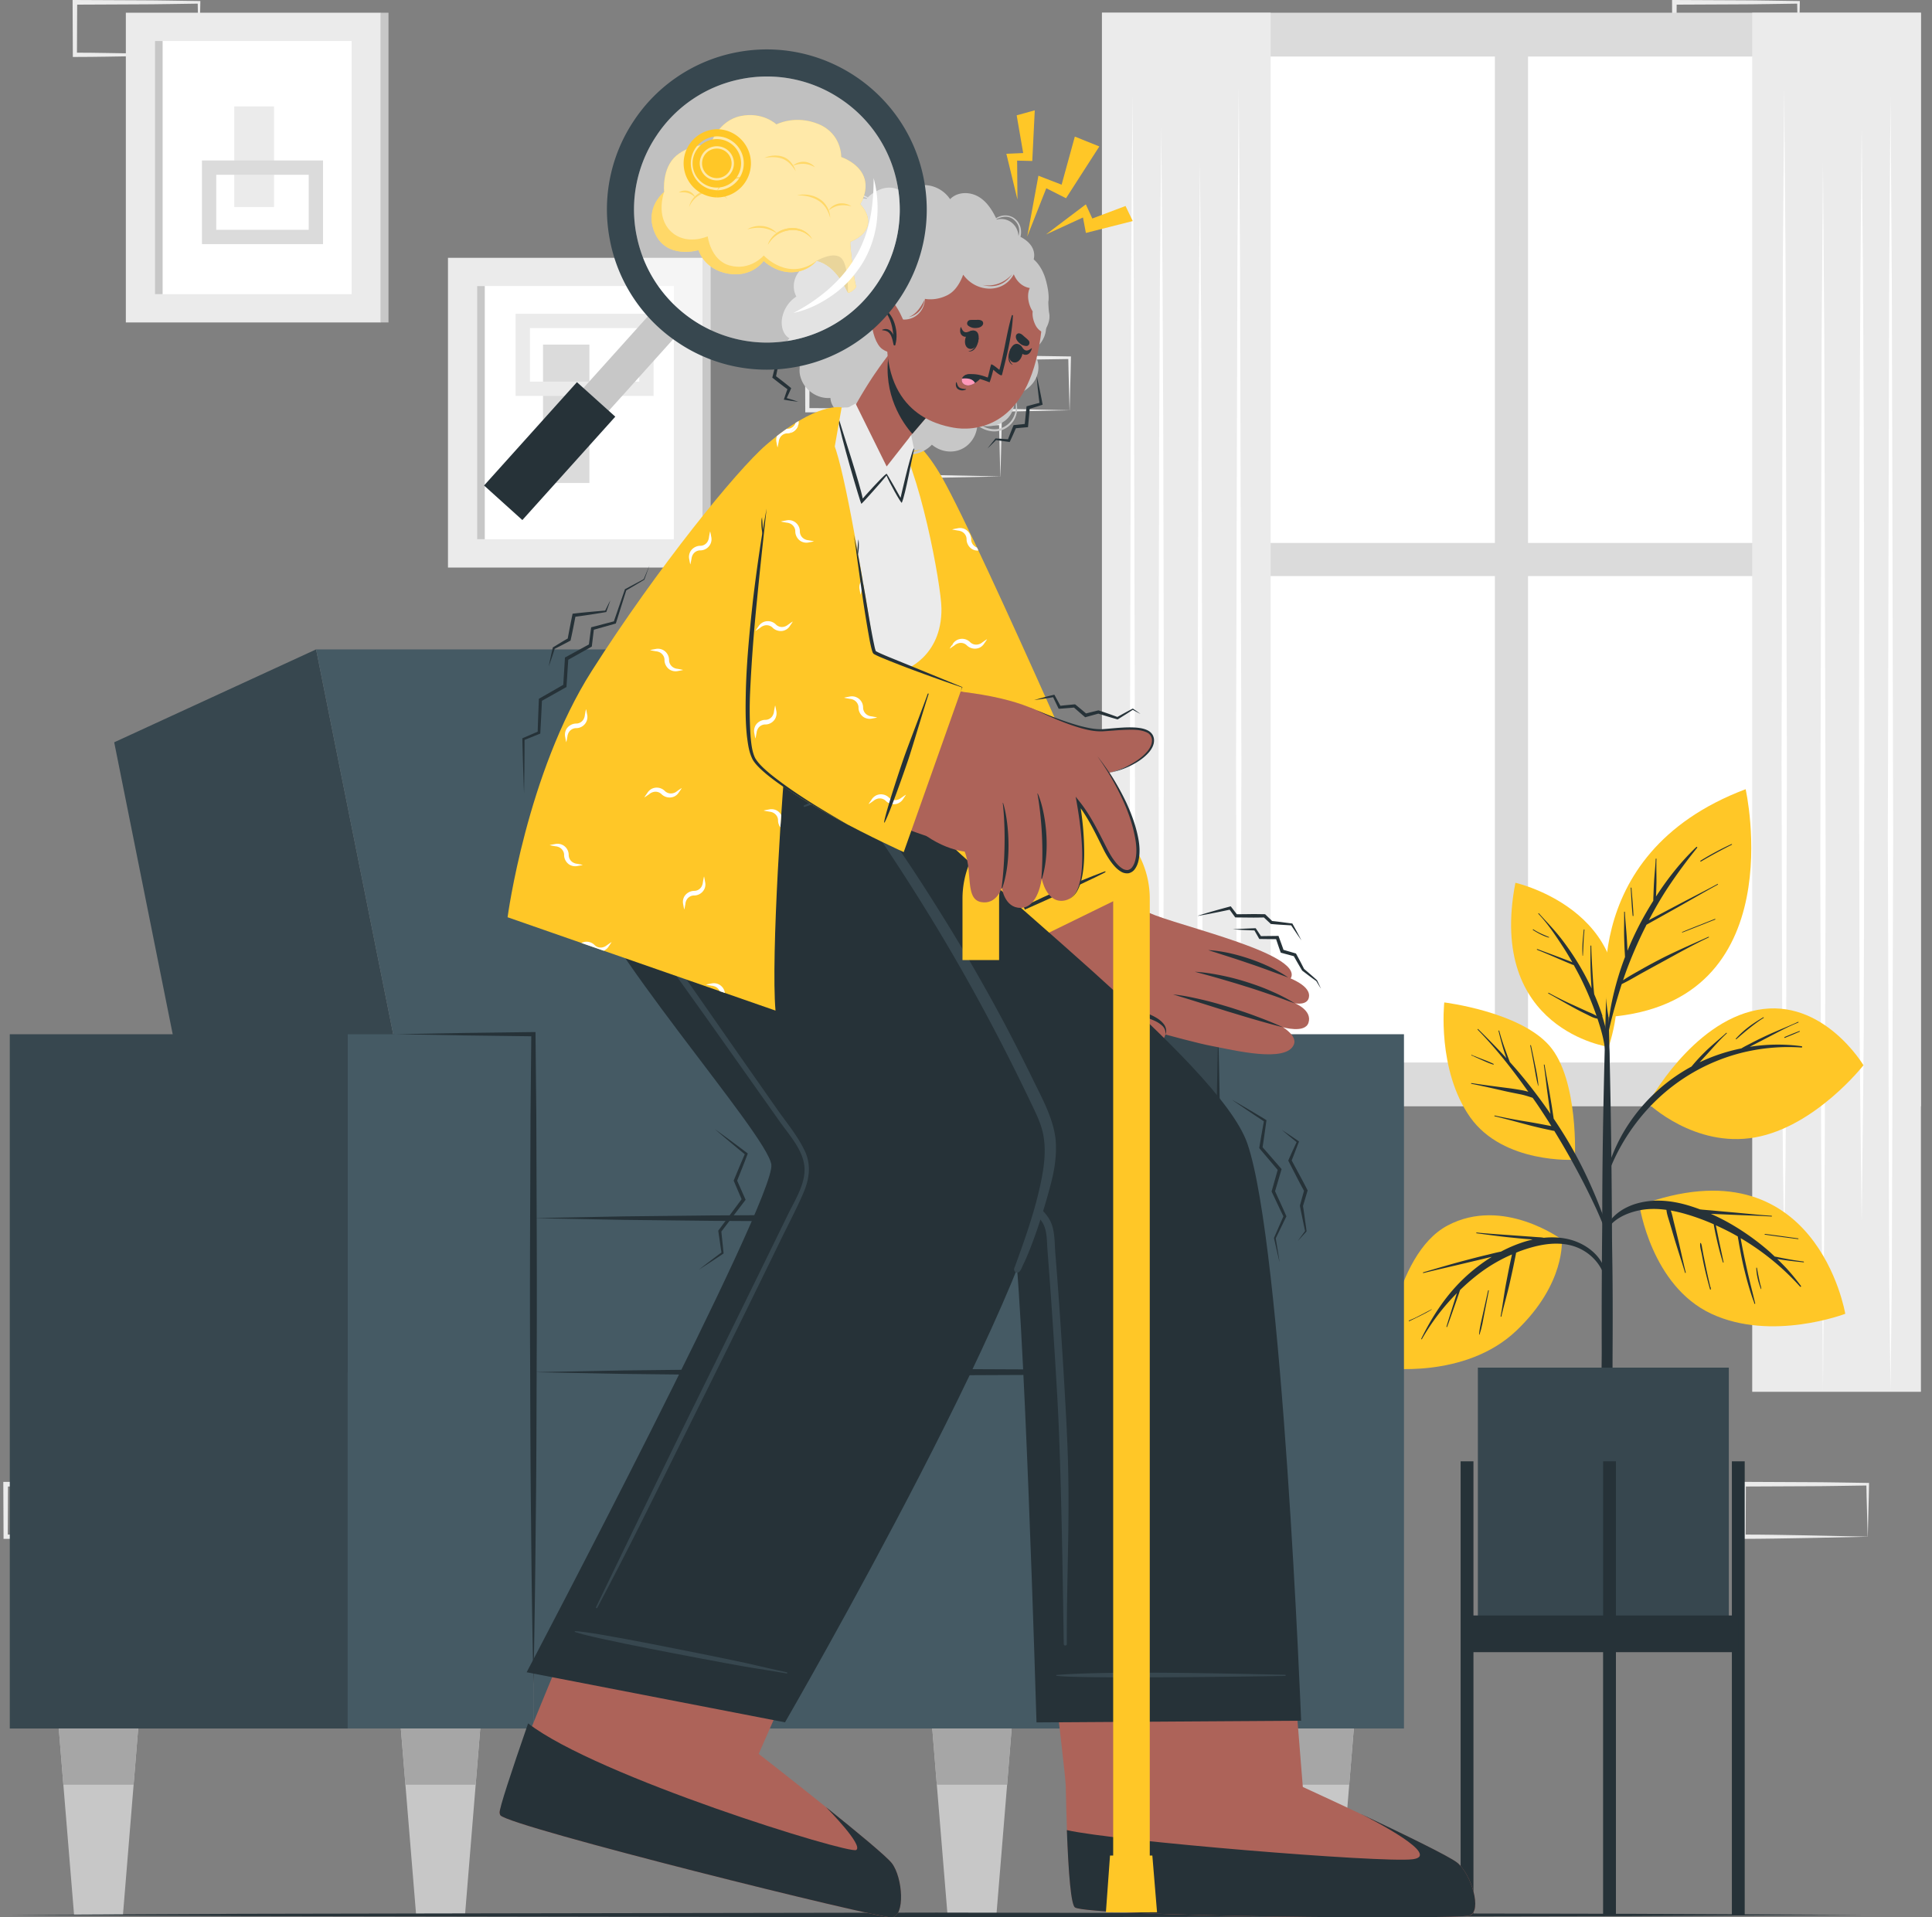 <svg xmlns="http://www.w3.org/2000/svg" width="135" height="134" fill="none" viewBox="0 0 135 134"><rect x="0" y="0" width="135" height="134" fill="#808080" stroke="none"/><g clip-path="url(#clip0_561_1204)"><path fill="#EBEBEB" d="m13.901 102.771-4.296.092-2.181.036c-.73.016-1.46.013-2.191.02h-.144v-.148l-.016-3.67v-.163h.163l4.336.02c1.444 0 2.892.035 4.336.052h.091v.088c-.006.623-.03 1.243-.042 1.853l-.046 1.817-.01.003Zm0 0-.046-1.853c-.016-.61-.036-1.213-.042-1.817l.088.089c-1.444.016-2.892.053-4.336.053l-4.335.02.163-.165-.016 3.67-.147-.148c.714.007 1.427 0 2.145.017l2.154.036 4.375.091-.003.007ZM9.064 107.398l-4.296.092-2.181.036c-.73.016-1.46.013-2.19.02H.248v-.148l-.017-3.67v-.164h.164l4.336.02c1.444 0 2.891.036 4.336.053h.091v.088c-.006.623-.03 1.243-.042 1.853l-.046 1.817-.007.003Zm0 0-.046-1.853c-.016-.61-.036-1.213-.042-1.817l.088.089c-1.444.016-2.891.052-4.335.052l-4.336.02.164-.164-.017 3.67-.147-.148c.714.007 1.428 0 2.145.017l2.155.036 4.375.091-.004.007ZM74.735 28.671l-4.297.092-2.18.036c-.73.017-1.461.013-2.191.02h-.144v-.148l-.017-3.67v-.163h.164l4.336.02c1.444 0 2.891.036 4.335.052h.092v.089c-.007.623-.03 1.242-.043 1.852l-.045 1.817-.01.003Zm0 0-.046-1.852c-.013-.61-.036-1.214-.043-1.817l.089.088c-1.444.017-2.892.053-4.336.053l-4.336.02.164-.164-.016 3.67-.148-.148c.714.006 1.428 0 2.145.02l2.155.035 4.375.092-.003.003ZM69.898 33.298l-4.296.092-2.181.036c-.73.017-1.46.013-2.191.017h-.144v-.148l-.016-3.67v-.164h.163l4.336.02c1.444 0 2.891.036 4.336.053h.091v.088c-.006.623-.03 1.243-.042 1.853l-.046 1.817-.01.006Zm0 0-.046-1.853c-.013-.61-.036-1.213-.042-1.816l.088.088c-1.444.017-2.891.053-4.336.053l-4.335.02.164-.165-.017 3.67-.147-.148c.714.007 1.428 0 2.145.02l2.154.036 4.375.092-.003.003ZM65.081 28.671l-4.296.092-2.181.036c-.73.017-1.46.013-2.191.02h-.144v-.148l-.017-3.67v-.163h.164l4.336.02c1.444 0 2.891.036 4.336.052h.091v.089c-.006.623-.03 1.242-.042 1.852l-.046 1.817-.01.003Zm0 0-.046-1.852c-.016-.61-.036-1.214-.042-1.817l.088.088c-1.444.017-2.892.053-4.336.053l-4.335.02.163-.164-.016 3.67-.147-.148c.714.006 1.427 0 2.145.02l2.154.035 4.375.092-.003.003ZM130.503 107.398l-4.297.092-2.181.036c-.73.016-1.46.013-2.19.02h-.145v-.148l-.016-3.67v-.164h.164l4.335.02c1.445 0 2.892.036 4.336.053h.092v.088c-.007.623-.03 1.243-.043 1.853l-.046 1.817-.009.003Zm0 0-.046-1.853c-.017-.61-.036-1.213-.043-1.817l.089.089c-1.445.016-2.892.052-4.336.052l-4.336.02.164-.164-.016 3.67-.148-.148c.714.007 1.428 0 2.145.017l2.155.036 4.375.091-.003.007ZM125.666 3.834l-4.296.091-2.181.036c-.731.017-1.461.014-2.191.02h-.144v-.147l-.017-3.67V0h.164l4.336.02c1.444 0 2.891.036 4.335.052h.092v.089c-.006.623-.029 1.243-.042 1.853l-.046 1.816-.01.004Zm0 0-.046-1.853c-.016-.61-.036-1.214-.042-1.817l.088.089c-1.444.016-2.892.052-4.336.052l-4.335.02.163-.164-.016 3.67-.147-.148c.713.006 1.427 0 2.145.02l2.154.035 4.375.092-.003.004ZM130.503 8.46l-4.297.093-2.181.036c-.73.016-1.46.013-2.19.016h-.145v-.147l-.016-3.67v-.164h.164l4.335.02c1.445 0 2.892.036 4.336.052h.092v.089c-.007.623-.03 1.243-.043 1.853l-.046 1.816-.009.007Zm0 0-.046-1.852c-.017-.61-.036-1.213-.043-1.817l.089.089c-1.445.016-2.892.052-4.336.052l-4.336.02.164-.164-.016 3.67-.148-.148c.714.007 1.428 0 2.145.02l2.155.036 4.375.092-.003.003ZM13.901 3.834l-4.296.091-2.181.036c-.73.017-1.46.014-2.191.02h-.144v-.147L5.073.164V0h.163l4.336.02c1.444 0 2.892.036 4.336.052h.091v.089c-.006.623-.03 1.243-.042 1.853L13.91 3.83l-.01.004Zm0 0-.046-1.853c-.016-.61-.036-1.214-.042-1.817l.088.089c-1.444.016-2.892.052-4.336.052L5.23.325 5.393.16l-.016 3.67-.147-.148c.714.006 1.427 0 2.145.02l2.154.035 4.375.092-.003.004ZM49.124 18.017H31.303v21.646h17.82V18.017Z"/><path fill="#fff" d="M47.084 19.99H33.336v17.696h13.748V19.991Z"/><path fill="#C7C7C7" d="M33.873 19.99h-.537v17.696h.538V19.991ZM49.657 18.017h-.537v21.646h.537V18.017Z"/><path fill="#DBDBDB" d="M41.186 24.084h-3.242v9.67h3.242v-9.67Z"/><path stroke="#EBEBEB" stroke-miterlimit="10" d="M45.17 22.43h-8.64v4.74h8.64v-4.74Z"/><path fill="#EBEBEB" d="M26.613.889H8.793v21.646h17.82V.89Z"/><path fill="#fff" d="M24.573 2.866H10.826v17.695h13.747V2.866Z"/><path fill="#C7C7C7" d="M11.363 2.866h-.537v17.695h.537V2.866ZM27.147.889h-.537v21.646h.537V.89Z"/><path fill="#EBEBEB" d="M19.147 7.438H16.37v7.03h2.777v-7.03Z"/><path stroke="#DBDBDB" stroke-miterlimit="10" d="M22.071 11.714h-7.46v4.847h7.46v-4.847Z"/><path fill="#DBDBDB" d="M134.229.889H77.001v76.428h57.228V.889Z"/><path fill="#fff" d="M104.456 3.952H79.712v33.993h24.744V3.952ZM131.514 3.952h-24.743v33.993h24.743V3.952ZM104.456 40.26H79.712v33.994h24.744V40.26ZM131.514 40.26h-24.743v33.994h24.743V40.26Z"/><path fill="#EBEBEB" d="M88.79.889H77v96.38h11.79V.888Z"/><path fill="#fff" d="m86.556 6.09.089 11.822.032 11.822.066 23.644-.062 23.644-.033 4.043-.092 6.638-.091-6.638-.033-4.043-.062-23.644.062-23.644.033-11.822.091-11.822ZM81.143 8.828l.089 10.56.052 10.556.046 21.112-.046 21.112-.049 5.372-.092 7.962-.091-7.962-.053-5.372-.046-21.112L81 29.944l.053-10.556.091-10.56ZM83.848 11.32l.092 12.363.032 12.36.063 24.72-.063 19.538-.032 4.581-.092 12.363-.092-12.363-.032-4.581-.063-19.538.063-24.72.032-12.36.092-12.363ZM79.13 6.713l.091 12.937.033 12.937.062 25.87-.062 20.69-.033 10.346-.092 7.752-.091-7.752-.033-10.346-.062-20.69.062-25.87.033-12.937.091-12.937Z"/><path fill="#EBEBEB" d="M122.437 97.268h11.789V.888h-11.789v96.38Z"/><path fill="#fff" d="m124.674 6.09.091 11.822.033 11.822.062 23.644-.062 23.644-.033 4.043-.091 6.638-.092-6.638-.033-4.043-.062-23.644.062-23.644.033-11.822.092-11.822ZM130.087 8.828l.091 10.56.053 10.556.042 21.112-.042 21.112-.053 5.372-.091 7.962-.092-7.962-.052-5.372-.043-21.112.046-21.112.052-10.556.089-10.56ZM127.382 11.32l.092 12.363.032 12.36.063 24.72-.063 19.538-.032 4.581-.092 12.363-.092-12.363-.032-4.581-.063-19.538.063-24.72.032-12.36.092-12.363ZM132.101 6.713l.091 12.937.033 12.937.062 25.87-.062 20.69-.033 10.346-.091 7.752-.092-7.752-.033-10.346-.062-20.69.062-25.87.033-12.937.092-12.937Z"/><path fill="#FFC727" d="M112.407 73.165s-8.505-1.193-6.517-11.47c0 0 9.5 2.134 6.517 11.47Z"/><path fill="#263238" d="M111.977 71.017a16.932 16.932 0 0 0-.579-1.531c-.007-.066-.017-.131-.023-.194-.013-.14-.023-.282-.036-.422a71.365 71.365 0 0 1-.062-.922c-.036-.613-.076-1.23-.085-1.843 0-.033-.053-.033-.053 0-.006.617-.013 1.23.01 1.846.013.309.029.614.049.922.003.069.01.137.013.203a18.176 18.176 0 0 0-1.706-2.918c-.291-.41-.599-.804-.93-1.181-.337-.387-.697-.758-1.041-1.145-.023-.026-.059.014-.036.036.625.653 1.143 1.43 1.637 2.181.259.39.501.794.734 1.204a8.603 8.603 0 0 0-.384-.154c-.232-.089-.461-.177-.694-.263-.455-.17-.913-.337-1.369-.508-.026-.01-.045.036-.019.05.452.18.9.37 1.346.563.219.095.438.19.658.282l.331.138c.075.03.147.069.226.079.17.308.34.616.497.934a21.962 21.962 0 0 1 1.101 2.63c-.21-.14-.479-.236-.698-.337-.291-.135-.586-.266-.881-.404a23.777 23.777 0 0 1-1.762-.875c-.029-.017-.055.03-.026.045.583.319 1.156.66 1.742.978.292.16.587.315.888.459.245.118.524.285.799.321.265.787.488 1.58.557 2.417.094 1.161.085 2.335.111 3.5 0 .019.029.019.029 0 .085-1.057.131-2.126.138-3.185.003-1.007-.197-1.948-.501-2.902l.019-.004Z"/><path fill="#263238" d="M110.668 64.974c-.066.596-.128 1.21-.085 1.813 0 .016.026.016.026 0 .033-.6.039-1.2.108-1.8.003-.033-.046-.046-.049-.013ZM108.238 65.488c-.377-.16-.75-.311-1.094-.537-.026-.02-.052.026-.026.046.344.213.711.422 1.104.528.019.006.036-.027.013-.037h.003ZM112.678 89.483c-.006-.941-.026-1.882-.036-2.823-.016-3.126-.042-6.25-.098-9.376a708.304 708.304 0 0 0-.173-7.44c0-.014-.01-.024-.023-.034l-.01-2.033c0-.016-.02-.026-.039-.026-.02 0-.04.01-.04.026-.003.679-.01 1.358-.013 2.037-.01.006-.02.016-.02.03-.124 4.413-.235 8.83-.262 13.248-.006.898-.003 1.797-.009 2.692-.03 2.88-.043 5.758-.033 8.638 0 .459-.01.918-.01 1.374-.01 2.633.026 5.27.03 7.903 0 .141.157.213.324.22.19.006.393-.069.393-.23 0-2.905.019-5.81.019-8.716.01-1.83.017-3.663 0-5.493v.003Z"/><path fill="#FFC727" d="M109.129 86.627s-4.09-3.033-7.971-.984c-3.88 2.05-4.49 9.956-4.49 9.956s5.702.817 9.291-2.604c3.458-3.295 3.173-6.365 3.173-6.365l-.003-.003Z"/><path fill="#263238" d="M110.242 86.814c-.74-.312-1.565-.387-2.371-.308-.163-.037-.337-.037-.501-.05-.193-.013-.383-.03-.576-.042-.396-.03-.796-.056-1.192-.086-.806-.059-1.618-.108-2.42-.19-.03 0-.036.046-.007.053.796.101 1.592.216 2.391.295.409.042.822.085 1.234.115.099.006.197.016.298.03a7.258 7.258 0 0 0-.363.088 9.565 9.565 0 0 0-1.854.754c-.32.059-.641.147-.959.223-.508.118-1.009.25-1.513.383-.992.26-1.975.555-2.96.84-.033.01-.017.06.016.05.986-.243 1.975-.463 2.96-.7.479-.114.96-.226 1.438-.344.124-.03.249-.059.377-.088a12.008 12.008 0 0 0-2.908 2.531c-.812.981-1.46 2.05-2.02 3.191-.014.03.025.06.042.03a15.452 15.452 0 0 1 2.446-3.214c-.016.056-.036.108-.052.164l-.226.725c-.151.482-.305.964-.449 1.45-.01.032.039.042.049.012.174-.469.337-.938.501-1.406.082-.23.161-.463.242-.692.043-.118.082-.24.122-.361l.039-.112c.458-.446.943-.862 1.451-1.24a11.028 11.028 0 0 1 2.171-1.245 3.341 3.341 0 0 1-.043.21c-.039.186-.082.373-.121.56-.079.387-.154.778-.229 1.164-.154.794-.249 1.594-.396 2.388-.007.033.042.046.049.013.183-.797.419-1.58.596-2.38.088-.401.18-.801.262-1.201.039-.187.075-.374.114-.56.02-.106.046-.21.059-.316.075-.03.148-.062.223-.091 1.074-.397 2.259-.686 3.402-.466 1.094.21 2.034.944 2.463 1.974.036.088.177.033.157-.06-.223-.983-1.045-1.714-1.942-2.091Z"/><path fill="#263238" d="m103.981 90.188-.344 1.558c-.108.495-.246 1.007-.285 1.515 0 .02.026.02.033.003.167-.488.249-1.02.347-1.524l.301-1.538c.007-.033-.042-.046-.049-.014h-.003ZM100.025 91.507c-.52.265-1.025.564-1.569.78-.035.013-.013.066.02.046.524-.262 1.064-.492 1.562-.81.013-.007 0-.026-.013-.02v.004Z"/><path fill="#FFC727" d="M110.049 81.052s-4.997.318-7.326-2.98c-2.325-3.303-1.804-8.015-1.804-8.015s5.249.64 7.335 3.01c2.086 2.371 1.792 7.989 1.792 7.989l.003-.004Z"/><path fill="#263238" d="M112.393 85.99c-.173-.537-.386-1.065-.589-1.59a30.23 30.23 0 0 0-.622-1.498 30.036 30.036 0 0 0-1.5-2.948c-.354-.61-.73-1.197-1.12-1.781-.007-.089-.026-.177-.039-.266l-.069-.465c-.049-.319-.105-.633-.157-.951-.115-.692-.259-1.378-.367-2.07-.007-.033-.056-.033-.052 0 .101.682.17 1.371.265 2.053.046.335.092.672.141 1.007.019.121.039.243.055.364a35.493 35.493 0 0 0-2.472-3.21c-.121-.138-.242-.273-.364-.41-.013-.04-.032-.076-.045-.115l-.108-.286-.217-.596a15.52 15.52 0 0 1-.373-1.19c-.01-.034-.059-.017-.049.016.102.41.206.82.327 1.226.059.197.122.39.19.58.014.033.023.066.036.096a54.915 54.915 0 0 0-1.977-2.034c-.023-.023-.059.014-.036.037 1.306 1.337 2.459 2.816 3.543 4.345a3.807 3.807 0 0 0-.37-.096 19.916 19.916 0 0 0-1.163-.18c-.815-.105-1.627-.207-2.436-.334-.033-.007-.046.042-.013.049.776.154 1.542.328 2.312.505.363.082.727.154 1.093.226.305.06.587.154.878.25.082.114.164.229.246.347.366.535.717 1.079 1.064 1.63l-.511-.099a44.962 44.962 0 0 0-1.163-.21 38.188 38.188 0 0 1-2.279-.43c-.032-.006-.046.043-.013.05.763.18 1.523.39 2.279.59.367.099.734.187 1.104.27.183.039.37.081.557.12.078.017.154.037.226.04.73 1.187 1.414 2.4 2.05 3.637.278.544.546 1.095.808 1.65.269.567.495 1.147.744 1.724.049.115.232.07.19-.059l-.004.007Z"/><path fill="#263238" d="M107.278 74.487a62.188 62.188 0 0 0-.301-1.43c-.006-.032-.055-.016-.049.017.095.469.183.938.269 1.41.085.466.15.944.285 1.404 0 .01.016.006.016 0-.026-.47-.125-.938-.216-1.398l-.004-.003ZM104.361 74.35a8.578 8.578 0 0 0-.717-.302l-.38-.148-.194-.079c-.068-.026-.15-.049-.209-.091-.036-.03-.062.039-.023.042.075.013.147.056.213.089.062.03.128.055.19.085.121.056.242.108.363.164.243.108.488.213.737.292.029.01.046-.036.02-.05v-.003Z"/><path fill="#FFC727" d="M115.164 77.117s3.026-5.66 7.627-6.536c4.6-.876 7.42 3.866 7.42 3.866s-3.357 4.293-7.581 5.044c-4.224.75-7.466-2.374-7.466-2.374Z"/><path fill="#263238" d="M125.875 73.116a12.436 12.436 0 0 0-3.608.043c.068-.04.137-.076.206-.112.341-.174.681-.35 1.022-.528.707-.367 1.421-.76 2.161-1.056.036-.013.013-.062-.02-.046-.72.335-1.467.617-2.187.951-.36.168-.717.341-1.068.525-.226.121-.478.236-.7.377a12.52 12.52 0 0 0-2.925.974l.577-.626c.429-.47.851-.964 1.323-1.394.026-.023-.014-.059-.036-.036-.482.44-.989.843-1.458 1.299a13.305 13.305 0 0 0-.966 1.05 12.342 12.342 0 0 0-4.827 4.721 12.32 12.32 0 0 0-1.342 3.624c-.007.033.039.05.049.016a13.918 13.918 0 0 1 3.383-5.732 13.277 13.277 0 0 1 6.166-3.571 13.485 13.485 0 0 1 4.257-.387c.059.003.062-.082.006-.092h-.013Z"/><path fill="#263238" d="M123.203 71.1c-.35.212-.697.425-1.021.675a6.351 6.351 0 0 0-.888.813c-.023.026.013.059.039.036.305-.266.613-.531.93-.784.312-.246.629-.492.97-.698.029-.017 0-.063-.026-.043h-.004ZM125.728 72.057c-.17.072-.344.131-.514.203-.17.072-.341.141-.511.213-.036.017-.02.076.016.06.171-.07.344-.138.515-.21.17-.07.34-.148.51-.217.03-.013.017-.062-.016-.05Z"/><path fill="#FFC727" d="M114.561 84.24s.809 5.614 5.024 7.578c4.214 1.965 9.355 0 9.355 0s-2.02-12.146-14.379-7.578Z"/><path fill="#263238" d="M126.032 88.165a19.397 19.397 0 0 1-1.159-.18c-.19-.036-.376-.07-.566-.109-.095-.02-.197-.042-.295-.059-.115-.104-.226-.213-.341-.318a17.161 17.161 0 0 0-2.577-1.872 14.371 14.371 0 0 0-1.545-.794 5060.406 5060.406 0 0 0 1.467.062c.926.043 1.85.063 2.773.125.033 0 .033-.05 0-.052-.926-.063-1.85-.164-2.777-.246-.448-.04-.897-.079-1.349-.122l-.694-.059-.177-.02a13.431 13.431 0 0 0-.727-.249c-1.153-.357-2.39-.501-3.569-.196-1.061.272-2.119.967-2.394 2.089-.01.039.049.065.065.026.397-.935 1.431-1.407 2.368-1.6.629-.132 1.274-.125 1.909-.036.026.288.134.583.213.849.118.393.233.79.35 1.184.239.787.501 1.57.737 2.358.01.032.059.016.049-.017-.196-.787-.36-1.584-.55-2.37-.092-.388-.19-.775-.285-1.162-.062-.249-.114-.54-.213-.797.37.066.737.154 1.094.26.649.19 1.287.426 1.909.701.063.4.151.797.243 1.19.114.496.242.988.399 1.473.01.03.053.016.046-.013l-.02-.092c-.095-.459-.196-.918-.291-1.374-.079-.37-.151-.741-.229-1.112.524.237 1.038.492 1.535.78.01.116.04.234.056.335.03.194.066.384.102.578.078.432.167.865.268 1.292.2.823.423 1.65.724 2.44-.007.01-.01.022 0 .032.006.01.016.02.023.03.019.02.049-.004.042-.026-.196-.834-.419-1.657-.599-2.493a52.32 52.32 0 0 1-.265-1.252c-.043-.21-.079-.42-.121-.63l-.03-.187a17.6 17.6 0 0 1 4.153 3.39c.029.034.088-.012.062-.048a15.528 15.528 0 0 0-1.006-1.227 20.635 20.635 0 0 0-.654-.662c.022.003.045.01.068.013.197.033.397.062.593.088.39.053.779.092 1.172.135.033.003.046-.046.013-.05v-.006Z"/><path fill="#263238" d="M123.072 90.067a1.593 1.593 0 0 0-.023-.144c-.013-.062-.042-.121-.052-.184a20.938 20.938 0 0 1-.229-1.131c-.004-.026-.046-.02-.046.007.016.501.14 1 .321 1.465.006.017.032.014.029-.003v-.01ZM119.542 89.978s-.013-.022-.026-.022a45.27 45.27 0 0 1-.334-1.496c-.053-.262-.108-.524-.161-.79l-.078-.426c-.023-.122-.033-.253-.092-.364-.01-.02-.043-.014-.046.006-.036.236.062.522.105.754.052.276.105.548.164.82.121.554.262 1.105.416 1.65.009.03.058.023.055-.01 0-.04-.006-.082-.01-.121h.007ZM125.649 86.549c-.769-.105-1.539-.217-2.312-.312-.033-.003-.046.046-.013.05.77.114 1.539.209 2.312.31.033.004.046-.045.013-.048Z"/><path fill="#FFC727" d="M112.4 71.073s-2.58-11.333 9.578-15.918c0 0 3.37 14.918-9.578 15.918Z"/><path fill="#263238" d="M115.026 64.645c.046-.03.089-.055.131-.078l.688-.384 1.411-.79c.927-.522 1.844-1.06 2.777-1.568.03-.016 0-.059-.026-.042-.936.508-1.889.987-2.829 1.485l-1.395.738c-.19.102-.38.2-.57.302.406-.771.838-1.525 1.316-2.253a36.691 36.691 0 0 1 2.057-2.8c.033-.043-.02-.096-.059-.056-1.071 1.026-2.001 2.203-2.81 3.453 0-.04 0-.08.004-.119.013-.282.019-.564.026-.846.006-.554-.02-1.108 0-1.659 0-.033-.049-.033-.053 0-.023.544-.088 1.086-.117 1.63-.017.272-.027.544-.037.816-.003.148-.019.315-.013.476-.252.4-.491.803-.717 1.213a21.166 21.166 0 0 0-1.087 2.283 59.923 59.923 0 0 0-.046-.846c-.036-.62-.111-1.24-.137-1.86 0-.032-.053-.032-.053 0 .013.62-.016 1.243.004 1.863.009.312.019.62.039.931l.019.348a20.66 20.66 0 0 0-.916 3.115c-.236 1.135-.334 2.273-.452 3.424 0 .01.013.006.013 0 .108-1.027.367-2.06.645-3.053.151-.535.308-1.066.481-1.594.508-.24.989-.538 1.48-.807.508-.282 1.019-.557 1.526-.836 1.016-.557 2.027-1.125 3.075-1.617.03-.013 0-.059-.026-.042-1.061.482-2.128.938-3.17 1.462-.517.263-1.028.538-1.532.823-.423.24-.855.476-1.261.751.118-.354.242-.705.377-1.052.37-.951.785-1.89 1.25-2.8l-.013-.01Z"/><path fill="#263238" d="M114.001 62.055c0-.033-.055-.033-.052 0 .042.646.065 1.292.134 1.938.003.036.059.036.056 0-.023-.65-.092-1.292-.138-1.938ZM119.83 64.22c-.763.308-1.529.596-2.285.914-.02.01-.014.043.009.037.77-.29 1.526-.604 2.289-.902.03-.013.017-.063-.016-.05h.003ZM120.986 58.992c-.743.344-1.467.728-2.161 1.16-.036.024 0 .076.033.057a35.78 35.78 0 0 1 2.155-1.174c.029-.017 0-.06-.027-.043Z"/><path fill="#37474F" d="M120.803 95.58h-17.536v18.508h17.536V95.58Z"/><path fill="#263238" d="M102.959 102.128h-.897v31.705h.897v-31.705ZM121.913 102.128h-.897v31.705h.897v-31.705ZM112.914 102.128h-.897v31.705h.897v-31.705Z"/><path fill="#263238" d="M121.468 112.901H102.51v2.564h18.958v-2.564Z"/><path fill="#37474F" d="M32.206 95.9H16.8L7.98 51.877l14.108-6.493L32.206 95.9Z"/><path fill="#455A64" d="M73.795 95.9H32.206L22.088 45.384h41.588L73.795 95.9Z"/><path fill="#37474F" d="M24.298 72.28H.684V120.8h23.614V72.28ZM85.129 120.797h-6.452L69.063 72.28h16.066v48.517Z"/><path fill="#455A64" d="M37.272 72.28H24.298V120.8h12.974V72.28ZM98.103 72.28H85.129V120.8h12.974V72.28Z"/><path fill="#455A64" d="M85.129 95.9H37.272v24.901H85.13v-24.9Z"/><path fill="#455A64" d="M85.129 85.135H37.272v10.864H85.13V85.135Z"/><path fill="#263238" d="m27.475 72.28 4.898-.089 4.9-.062h.147v.147l.055 5.677.02 5.676c.017 3.785.026 7.572.007 11.357-.013 3.784-.017 7.572-.066 11.356a938.57 938.57 0 0 1-.163 11.356 875.509 875.509 0 0 1-.164-11.356c-.046-3.784-.053-7.572-.066-11.356-.023-3.785-.01-7.572.007-11.357l.02-5.676.055-5.677.148.148-4.9-.062-4.898-.089v.007ZM85.129 72.28c.101 3.8.147 7.598.186 11.399l.056 11.399-.056 11.399-.068 5.699-.121 5.7-.122-5.7-.068-5.699-.056-11.4.056-11.398c.039-3.801.085-7.599.186-11.4h.007Z"/><path fill="#263238" d="M85.129 95.9a847.85 847.85 0 0 1-12.591.188l-12.591.055-10.083-.055-6.297-.07-6.298-.12 6.297-.122 6.298-.069 10.083-.056 12.59.056c4.199.04 8.397.085 12.592.187v.007ZM85.129 85.135c-4.198.102-8.397.147-12.591.187l-12.591.056-10.083-.056-6.297-.069-6.298-.121 6.297-.122 6.298-.069 10.083-.055 12.59.056c4.199.039 8.397.085 12.592.186v.007Z"/><path fill="#C7C7C7" d="m9.657 120.797-.32 3.932-.744 9.081H5.174l-.747-9.081-.32-3.932h5.55Z"/><path fill="#A6A6A6" d="M4.106 120.797h5.551l-.32 3.932h-4.91l-.32-3.932Z"/><path fill="#C7C7C7" d="m33.559 120.797-.321 3.932-.743 9.081h-3.42l-.746-9.081-.32-3.932h5.55Z"/><path fill="#A6A6A6" d="M28.008 120.797h5.55l-.32 3.932h-4.909l-.32-3.932Z"/><path fill="#C7C7C7" d="m70.69 120.797-.317 3.932-.747 9.081h-3.419l-.746-9.081-.318-3.932h5.547Z"/><path fill="#A6A6A6" d="M65.143 120.797h5.547l-.317 3.932H65.46l-.318-3.932Z"/><path fill="#C7C7C7" d="m94.599 120.797-.321 3.932-.743 9.081h-3.42l-.746-9.081-.32-3.932h5.55Z"/><path fill="#A6A6A6" d="m94.599 120.797-.321 3.932h-4.909l-.32-3.932h5.55Z"/><path fill="#263238" d="m.684 133.829 16.19-.078 16.19-.03 32.384-.055 32.383.055 16.19.03 16.19.078-16.19.082-16.19.03-32.383.052-32.384-.055-16.19-.027-16.19-.082Z"/><path fill="#FFC4C0" d="M65.09 32.433c4.85 8.378 12.1 27.608 13.41 30.36.888 1.866-8.858 6.788-9.27 5.43-.53-1.738-7.293-24.136-7.735-34.131-.203-4.63 2.043-4.342 3.596-1.66Z"/><path fill="#AD6359" d="M68.968 67.285c.226 1.692 1.375 5.103 2.23 5.621.855.518 5.34.407 7.6.407s2.705-.63 2.67-1.41c-.037-.781-4.782-.929-4.782-.929s6.337 1.82 7.932 2.116c1.594.298 5.265 1.226 5.796-.099.239-.597-.767-1.2-.767-1.2s1.543.45 1.785-.318c.278-.872-.946-1.355-.946-1.355s.963.194.986-.518c.049-1.59-5.977-2.37-5.977-2.37s4.614 2.25 4.762.95c.206-1.797-9.251-3.764-10.237-4.548-.986-.784-2.004-1.948-2.004-1.948l-9.051 5.598.003.003Z"/><path fill="#263238" d="M81.434 72.3a.701.701 0 0 0-.216-.607 2.012 2.012 0 0 0-.55-.358c-.406-.186-.851-.311-1.297-.42-.89-.226-1.804-.386-2.714-.622.94-.014 1.873.091 2.793.314.455.118.914.263 1.333.512.21.121.406.275.556.479.148.203.197.485.096.701ZM89.647 71.791c-.651-.16-1.293-.344-1.935-.528-.642-.183-1.28-.383-1.919-.574l-1.909-.6c-.635-.2-1.274-.397-1.916-.59.668.062 1.326.203 1.981.354.655.148 1.297.338 1.94.531.638.2 1.273.41 1.898.647.626.232 1.251.478 1.86.76ZM83.498 67.915c.615.033 1.224.131 1.827.252a16.85 16.85 0 0 1 1.788.463c.586.187 1.169.394 1.729.646a12.93 12.93 0 0 1 1.64.846c-.582-.2-1.149-.426-1.728-.62-.577-.197-1.153-.393-1.736-.57-.58-.187-1.166-.355-1.752-.528-.586-.17-1.176-.328-1.772-.489h.004ZM84.43 66.4c.996.059 1.969.298 2.912.616.94.322 1.854.738 2.675 1.299-.936-.334-1.846-.689-2.78-.997-.926-.321-1.863-.61-2.806-.915V66.4Z"/><path fill="#FFC727" d="m79.073 62.356-10.685 5.227S62.173 43.5 61.482 35.725c-.691-7.776 2.296-5.985 4.355-2.335 2.816 4.991 13.236 28.963 13.236 28.963v.003Z"/><path fill="#fff" d="M72.046 65.403a.79.79 0 0 0-.874-.154.815.815 0 0 0-.324.285c-.073.111-.154.213-.22.331.118-.065.22-.147.33-.22a.742.742 0 0 1 .299-.16.599.599 0 0 1 .566.147c.063.066.141.122.226.161l.423-.207a.603.603 0 0 1-.426-.183Zm3.458-11.17c-.065.102-.14.197-.2.302.092-.052.174-.111.26-.17l-.06-.132Zm-6.86-9.342a.68.68 0 0 1-.302.147.603.603 0 0 1-.563-.17.796.796 0 0 0-.877-.154.816.816 0 0 0-.325.285c-.072.111-.153.213-.219.331.118-.069.22-.148.33-.22a.713.713 0 0 1 .302-.16.593.593 0 0 1 .563.147.807.807 0 0 0 .868.18.763.763 0 0 0 .334-.278c.072-.108.154-.21.22-.328-.118.066-.22.144-.331.22Zm-5.826-12.268a.723.723 0 0 1-.301.15.595.595 0 0 1-.563-.173.792.792 0 0 0-.511-.217c-.01.095-.02.19-.026.292.12.02.229.072.314.158.213.22.583.305.864.177a.736.736 0 0 0 .334-.276c.072-.111.151-.213.216-.331-.114.069-.219.148-.327.22ZM78.52 61.09a.806.806 0 0 0-.724.485.738.738 0 0 0-.039.433c.026.128.043.259.079.387.036-.128.052-.26.078-.387a.692.692 0 0 1 .105-.322.606.606 0 0 1 .52-.275c.04 0 .08-.003.115-.01-.042-.095-.088-.2-.134-.311Zm-8.678-9.753c-.026-.131-.039-.26-.075-.39-.036.13-.052.259-.079.39a.788.788 0 0 1-.098.325.59.59 0 0 1-.504.295c-.311-.004-.629.196-.74.485a.738.738 0 0 0-.04.433c.027.128.043.259.079.387.036-.128.052-.26.079-.387a.692.692 0 0 1 .104-.322.606.606 0 0 1 .521-.275.795.795 0 0 0 .727-.512.781.781 0 0 0 .026-.43Zm1.988 8.474a.73.73 0 0 1-.32-.109.61.61 0 0 1-.28-.521.782.782 0 0 0-.51-.725.791.791 0 0 0-.432-.03c-.128.027-.256.043-.387.08.131.035.259.052.387.078a.742.742 0 0 1 .327.099c.18.111.295.305.295.505-.007.308.196.63.488.737a.765.765 0 0 0 .432.043c.128-.026.255-.043.386-.079-.13-.036-.258-.052-.386-.078Zm-3.563-21.546a.586.586 0 0 1-.128-.065.602.602 0 0 1-.278-.522.796.796 0 0 0-.51-.728.778.778 0 0 0-.43-.03c-.128.027-.262.044-.39.08.128.036.262.052.39.078a.786.786 0 0 1 .328.099c.18.111.294.308.291.508-.003.308.197.63.485.738.108.049.236.062.344.052a4.154 4.154 0 0 0-.102-.21Z"/><path fill="#263238" d="M68.644 64.865c1.454-.59 7.322-3.227 8.55-3.883.085-.046.078-.111-.016-.075-4.402 1.666-7.156 3.246-8.554 3.899-.036.016-.016.072.02.06Z"/><path fill="#FFC727" d="M62.035 29.15c3.639 3.709 4.408 17.869 5.718 22.657.887 3.236 3.74 12.451 5.649 15.737L56.75 66.24s-2.322-3.932-1.26-12.337c1.067-8.477 6.545-24.752 6.545-24.752Z"/><path fill="#fff" d="M72.433 65.583a.57.57 0 0 1-.387-.18.79.79 0 0 0-.874-.154.816.816 0 0 0-.325.285c-.072.111-.153.213-.219.331.118-.065.22-.147.33-.22a.742.742 0 0 1 .299-.16.599.599 0 0 1 .566.147c.18.19.472.28.73.223-.039-.088-.078-.18-.12-.272Zm-9.458-9.825a.716.716 0 0 1-.301.148.601.601 0 0 1-.563-.17.79.79 0 0 0-.875-.155.816.816 0 0 0-.324.285c-.072.112-.154.214-.22.332.119-.066.22-.148.331-.22a.744.744 0 0 1 .298-.16.599.599 0 0 1 .567.147c.213.223.583.308.864.18a.779.779 0 0 0 .334-.275c.073-.112.151-.213.22-.331-.118.065-.22.147-.33.22Zm3.583-10.73c-.066.102-.141.194-.2.302.079-.046.15-.095.223-.148a2.56 2.56 0 0 1-.023-.154Zm-3.74-12.405a.725.725 0 0 1-.301.15.595.595 0 0 1-.564-.173.795.795 0 0 0-.874-.151.46.46 0 0 0-.14.088c-.033.105-.066.217-.102.328l.033-.023a.761.761 0 0 1 .298-.16.6.6 0 0 1 .566.15c.213.22.583.306.865.178a.735.735 0 0 0 .334-.276c.072-.111.15-.213.216-.331-.115.069-.22.148-.328.22h-.003Zm1.464 29.494c-.026-.131-.04-.26-.075-.39-.036.13-.053.259-.08.39a.79.79 0 0 1-.097.325.591.591 0 0 1-.505.295c-.31 0-.628.197-.74.485a.738.738 0 0 0-.039.433c.026.128.043.259.079.387.036-.128.052-.26.078-.387a.69.69 0 0 1 .105-.321.606.606 0 0 1 .52-.276.795.795 0 0 0 .728-.511.78.78 0 0 0 .026-.43ZM61.6 39.644c-.026-.128-.043-.26-.079-.387-.036.128-.052.259-.078.387a.79.79 0 0 1-.099.328.595.595 0 0 1-.504.291c-.308-.003-.629.197-.737.486a.768.768 0 0 0-.042.433c.026.13.042.259.078.387.036-.128.053-.256.079-.387a.719.719 0 0 1 .108-.318.601.601 0 0 1 .52-.28.79.79 0 0 0 .724-.51.781.781 0 0 0 .03-.43Zm-.691 10.421a.73.73 0 0 1-.321-.108.61.61 0 0 1-.278-.521.782.782 0 0 0-.511-.725.792.792 0 0 0-.432-.03c-.128.027-.256.043-.387.08.131.035.259.052.387.078a.742.742 0 0 1 .327.098c.18.112.295.305.295.505-.007.309.196.63.488.738a.765.765 0 0 0 .432.043c.128-.026.255-.043.386-.079-.13-.036-.258-.052-.386-.079Zm-3.894 14.331a.723.723 0 0 1-.301.15.61.61 0 0 1-.566-.17.605.605 0 0 0-.168-.12c.053.18.105.35.158.504a.782.782 0 0 0 .651.03.78.78 0 0 0 .338-.282c.072-.109.15-.214.216-.328-.115.065-.22.144-.328.216Zm-1.732-6.444c-.026 0-.05-.006-.072-.013v.18c.023-.003.05-.01.072-.013.128-.026.259-.039.386-.075-.127-.04-.258-.053-.386-.079Z"/><path fill="#C7C7C7" d="M65.114 31.075c.556.472 1.352.626 2.033.331.668-.292 1.1-.967 1.143-1.682.626.465 1.45.616 2.135.108.708-.525.816-1.44.42-2.187 0-.007-.014 0-.01.003.288.718.173 1.59-.488 2.066-.564.407-1.173.338-1.713.05.573.078 1.172-.02 1.63-.394.502-.41.738-1.109.544-1.722.708-.203 1.392-.669 1.65-1.387.22-.604.086-1.312-.382-1.745.648-.337 1.08-1.056 1.015-1.797-.062-.698-.544-1.295-1.179-1.55.94-.581.966-1.968.03-2.579.3-.262.392-.691.275-1.078-.135-.446-.511-.748-.91-.961.1-.397.022-.843-.266-1.151-.386-.414-.992-.446-1.438-.151-.324-.663-.766-1.335-1.473-1.62-.58-.233-1.3-.17-1.742.292a2.213 2.213 0 0 0-3.278-.46c-.42-.357-1.012-.436-1.533-.249-.524.19-.812.456-.936.594a1.16 1.16 0 0 0-1.36.02c-.396.288-.543.724-.582 1.183a.883.883 0 0 1-.298.253 2.038 2.038 0 0 0-1.081 1.58c-.802.135-1.32 1.027-1.045 1.791-.736.377-1.031 1.364-.628 2.09a2.27 2.27 0 0 0-1.009 1.59c-.066.501.079 1.085.534 1.338-.311.245-.269.74-.05 1.055.086.122.19.223.299.322.127.115.324.23.406.387.085.16.036.367.042.54.007.126.026.25.06.371.245.912 1.162 1.565 2.098 1.486.036.672.61 1.128 1.205 1.351.197.075.397.112.603.15.19.037.354.08.498.217.088.086.157.187.242.272.298.29.694.322 1.087.312.167 1.787 2.328 2.155 3.458.96h-.006Zm-5.918-16.98c.384-.38.914-.456 1.399-.243l-.04.05s-.167-.027-.248-.03a1.598 1.598 0 0 0-1.241.544 1.9 1.9 0 0 0-.23.35l-.026.047c.069-.266.173-.515.383-.722l.003.004ZM70.923 15.8a1.178 1.178 0 0 0-1.277-.453c-.007-.013-.013-.023-.017-.036.462-.21.94-.275 1.333.16.275.306.302.663.21 1.01l-.007-.002a1.309 1.309 0 0 0-.239-.68h-.003Zm-9.192 14.31h.016a2.138 2.138 0 0 0 2.689 1.276c-1.133.48-2.39.233-2.705-1.272v-.003Z"/><path fill="#AD6359" d="M102.691 133.872c-.901.292-26.597.066-27.57-.56-.37-.237-.557-3.988-.652-8.523-.02-.981-1.961-16.771-1.961-16.771l17.179.102 1.349 16.767s9.798 4.493 10.793 5.299c.989.804 1.762 3.398.862 3.69v-.004Z"/><path fill="#263238" d="M102.687 133.872c-.897.292-26.593.066-27.57-.564-.281-.18-.455-2.374-.57-5.407 3.325.764 22.007 2.302 24.155 2.039 2.076-.249-2.731-2.725-3.602-3.164 2.82 1.331 6.166 2.948 6.726 3.401.986.803 1.762 3.397.858 3.689l.003.006ZM48.468 45.75s-4.817 7.788-2.344 14.882c4.218 12.12 24.288 23.516 24.619 25.077.776 3.676 1.683 34.665 1.683 34.665l18.492-.118s-1.297-33.222-3.76-40.345c-1.97-5.703-19.123-18.587-23.62-23.756-.52-.6-.91-7.339-.91-7.339l-14.156-3.063-.004-.003Z"/><path fill="#37474F" d="M89.798 117.046c-2.98-.059-12.002-.308-15.974.013-.03 0-.03.052 0 .056 1.363.213 12.994.069 15.974.009.056 0 .056-.082 0-.082v.004ZM74.545 99.977c-.141-2.78-.311-5.562-.501-8.343a346.48 346.48 0 0 0-.305-4.099c-.049-.64-.03-1.348-.245-1.957-.17-.49-.518-.873-.891-1.217-1.932-1.787-3.966-3.473-5.97-5.181-2.02-1.722-4.04-3.444-6.032-5.198-1.945-1.715-3.87-3.46-5.704-5.296-1.72-1.722-3.364-3.591-4.474-5.779-2.07-4.086-2.21-9.126-.481-13.353.213-.518.422-1.033.671-1.535.04-.082-.072-.14-.12-.065-2.427 3.758-2.846 8.759-1.49 12.976 1.522 4.735 5.34 8.182 8.893 11.445 3.943 3.624 8.102 6.998 12.162 10.484.495.426.99.853 1.48 1.282.443.387.963.764 1.284 1.266.36.557.321 1.299.37 1.938a506.974 506.974 0 0 1 .697 10.458c.315 5.607.42 16.416.443 17.098.003.138.213.131.213-.006-.013-5.572.278-9.353-.004-14.918h.004Z"/><path fill="#AD6359" d="M62.307 134c-.946.076-26.531-6.293-27.337-7.126a.353.353 0 0 1-.062-.174c-.115-.832 9.559-23.45 9.559-23.45l15.293 3.988-6.746 15.337s8.51 6.624 9.296 7.634c.78 1.01.94 3.713 0 3.791h-.003Z"/><path fill="#263238" d="M62.31 134c-.946.076-26.534-6.293-27.34-7.126-.026-.029-.046-.088-.059-.177-.04-.272.819-2.873 1.991-6.254 4.824 3.726 22.422 9.153 22.926 8.848.52-.321-1.942-2.82-2.109-2.997 2.12 1.698 4.225 3.44 4.598 3.918.776 1.014.94 3.713 0 3.791L62.31 134ZM54.85 120.368l-18.05-3.499s17.4-33.06 17.098-35.473c-.269-2.141-12.32-15.557-13.74-20.84-1.533-5.703.779-12.517 3.294-15.891l19.17 4.148s-.885 3.456-3.56 5.749c0 0 13.42 19.433 14.166 26.067.75 6.67-18.374 39.739-18.374 39.739h-.003Z"/><path fill="#37474F" d="M54.985 116.875c-2.508-.551-1.778-.429-4.293-.951-1.231-.252-9.317-1.915-10.509-1.928-.026 0-.036.046-.01.056 1.11.433 9.225 1.938 10.463 2.167 2.525.466 1.805.302 4.336.735.049.007.062-.069.016-.082l-.003.003ZM61.715 54.19c-1.9.506-3.75 1.276-5.525 2.093-.069.032-.033.134.043.111 1.857-.64 3.746-1.246 5.563-1.987.145-.06.06-.253-.085-.216h.004Z"/><path fill="#37474F" d="M59.491 53.535a8.041 8.041 0 0 0-.426 1.01c-.095.268-.216.554-.203.84 0 .055.079.065.112.029.203-.22.3-.535.425-.804.141-.311.292-.62.426-.938.088-.21-.23-.34-.334-.14v.003Z"/><path fill="#37474F" d="M62.219 47.655c0-.033-.062-.05-.069-.013-.16 1.095-.39 2.046-.658 3.053-.125.469-.982 3.03-1.935 2.709-.16-.053-.223-.2-.217-.414.007-.252.167-.544.256-.787.193-.534.367-1.072.507-1.62.266-1.02.43-2.056.436-3.108 0-.037-.059-.04-.062-.007-.22 1.433-.485 2.86-.956 4.243-.23.666-.796 1.64.039 1.857.851.223 1.676-1.424 1.853-1.88.498-1.272.727-2.689.806-4.036v.003ZM45.279 53.289c.291-.177.766-.069 1.097-.079a9.11 9.11 0 0 0 1.267-.118 9.741 9.741 0 0 0 1.225-.282c.4-.118.809-.252 1.12-.544.527-.492.897-1.25 1.195-1.896.324-.711.649-1.518.773-2.292.007-.05.079-.03.072.016-.049.446-.065.892-.154 1.335-.082.42-.216.83-.363 1.227-.275.744-.6 1.547-1.219 2.079-.648.557-1.591.715-2.41.83a9.121 9.121 0 0 1-1.434.085c-.347-.007-.914.049-1.185-.2a.105.105 0 0 1 .013-.164l.003.003ZM73.585 79.527a6.523 6.523 0 0 0-.49-1.735c-.476-1.109-1.023-2.19-1.556-3.27-2.148-4.338-4.578-8.542-7.205-12.605-1.48-2.293-3.029-4.539-4.719-6.68-.062-.08-.196-.004-.137.085 1.336 1.984 2.685 3.965 3.982 5.978a138.712 138.712 0 0 1 7.103 12.409c.534 1.06 1.06 2.122 1.572 3.19.262.549.533 1.096.736 1.67.21.594.285 1.2.295 1.833.036 2.663-1.922 7.667-2.141 8.32-.02.059.068.088.098.04 1.005-1.772 2.27-6.146 2.423-7.366.079-.617.121-1.243.046-1.866l-.007-.003Z"/><path fill="#37474F" d="M73.749 79.527c-.187-1.407-.894-2.702-1.51-3.958a151.55 151.55 0 0 0-1.98-3.91 127.452 127.452 0 0 0-4.343-7.548c-1.53-2.466-3.114-4.89-4.837-7.221-.422-.574-.845-1.158-1.3-1.706-.13-.154-.422-.213-.475.053-.023.128.079.236.144.334l.338.502c.835 1.236 1.67 2.476 2.495 3.722a144.47 144.47 0 0 1 4.709 7.628 144.09 144.09 0 0 1 4.192 7.887c.33.669.654 1.34.975 2.013.321.672.616 1.299.747 2.007.187 1 .075 2.017-.114 3.007-.354 1.833-.947 3.62-1.579 5.372-.088.249-.18.501-.272.75-.023.066-.059.135-.072.204-.042.197.164.367.337.233.132-.102.204-.331.276-.476.091-.19.18-.38.262-.573.19-.44.36-.886.523-1.335.348-.954.652-1.925.927-2.906.194-.695.393-1.4.498-2.111.095-.65.134-1.312.059-1.965-.023-.206-.35-.21-.328 0 .145 1.25-.127 2.46-.451 3.657a38.29 38.29 0 0 1-1.206 3.741c-.124.325-.255.65-.399.968a8.799 8.799 0 0 1-.187.397c-.052.104-.111.298-.206.373l.115-.049h-.036c.039.013.078.03.114.046l-.026-.023.05.115c-.01-.105.094-.285.133-.39l.236-.653c.23-.64.449-1.285.655-1.931.475-1.486.917-3.017 1.074-4.575.089-.895.036-1.827-.262-2.683-.38-1.092-.95-2.128-1.457-3.164a149.84 149.84 0 0 0-3.334-6.398 139.183 139.183 0 0 0-3.605-6.13c-1.254-2.013-2.623-4.056-3.972-6.056-.157-.233-.315-.47-.475-.702l-.249-.367c-.03-.043-.22-.397-.272-.4-.265-.03-.046.2-.02.23.04.052.08.101.122.153l.285.368a81.537 81.537 0 0 1 2.551 3.538 126.633 126.633 0 0 1 3.788 5.913 126.225 126.225 0 0 1 3.439 6.04c.55 1.033 1.084 2.076 1.605 3.129.52 1.052 1.06 2.112 1.519 3.2.223.528.396 1.083.471 1.653.027.207.354.21.328 0v-.003ZM56.236 80.442c-.485-1.046-1.274-1.978-1.932-2.919l-2.142-3.06c-1.44-2.055-2.868-4.121-4.31-6.178-1.348-1.925-2.77-3.823-3.87-5.909-1.074-2.036-1.788-4.29-1.729-6.614.082-3.188 1.667-8.592 1.91-9.163.016-.036-.03-.059-.053-.03-.691 1.066-3.35 9.383-1.536 13.685a32.736 32.736 0 0 0 3.281 5.936c1.408 2.036 2.866 4.04 4.293 6.06l4.352 6.155c.636.899 1.536 1.876 1.694 3.004.17 1.204-.606 2.388-1.114 3.424a2879.965 2879.965 0 0 1-6.65 13.537c-2.228 4.509-6.514 13.396-6.78 13.947-.026.056.056.102.086.046 2.358-4.44 3.923-7.69 6.163-12.193 2.23-4.483 4.443-8.972 6.634-13.471.534-1.096 1.11-2.184 1.595-3.302.422-.981.573-1.958.111-2.955h-.003Z"/><path fill="#EBEBEB" d="m63.047 50.85.082-4.005s2.692-.859 2.656-4.328c-.016-1.598-1.533-9.93-3.33-12.396-1.687-2.316-4.398-1.748-6.03-.945-3.192 1.574-9.001 8.572-14.755 17.915l21.377 3.762v-.004Z"/><path fill="#263238" d="M58.145 44.99c.776.124 1.559.284 2.315.573.377.144.747.311 1.114.489.183.088.37.17.553.249.19.082.396.157.596.167.02 0 .016.04 0 .04-.193.006-.38.01-.576-.024a3.035 3.035 0 0 1-.547-.154c-.383-.14-.76-.305-1.143-.449-.77-.292-1.542-.587-2.325-.8-.036-.01-.026-.098.01-.092h.003ZM56.21 45.953a11.967 11.967 0 0 1 1.935-.108 10.24 10.24 0 0 1 1.425.174c.167.033.334.098.5.128.017 0 .017.042 0 .04-.16-.02-.32-.004-.48-.01-.161-.007-.322-.017-.482-.024-.321-.016-.645-.026-.966-.046a38.122 38.122 0 0 0-1.936-.075c-.036 0-.032-.072 0-.075l.004-.004Z"/><path fill="#AD6359" d="M59.553 28.783c-.105.393.321 3.614 2.083 4.266.917.341 1.952-2.545 1.952-2.545l.16-.187 2.224-2.6-2.283-4.066-.344-.561s-.563.75-1.25 1.695a4.744 4.744 0 0 0-.099.135c-.04.052-.079.101-.114.15-.105.142-.213.283-.315.427a9.787 9.787 0 0 0-.236.334c-.082.118-.16.233-.242.348-.783 1.167-1.49 2.433-1.536 2.597v.007Z"/><path fill="#263238" d="M62.094 24.789c-.403 2.797.966 4.751 1.654 5.532l2.224-2.6-2.283-4.067-.344-.56s-.563.75-1.25 1.695Z"/><path fill="#AD6359" d="M72.612 24.172c-1.06 5.916-4.718 5.948-5.992 5.716-1.156-.21-5.066-1.07-4.62-7.064.445-5.995 3.526-7.369 6.195-7.03 2.669.337 5.479 2.462 4.418 8.378Z"/><path fill="#263238" d="M71.879 23.801c-.095-.105-.2-.187-.305-.278-.117-.105-.203-.204-.366-.227-.089-.013-.194.07-.213.151-.046.197.065.364.203.499.15.144.301.22.508.236.2.016.297-.243.173-.38ZM67.78 22.365c.14-.016.274-.006.415-.01.16 0 .285-.02.426.072.075.05.098.178.059.256-.095.18-.289.23-.482.24a.772.772 0 0 1-.537-.158c-.163-.118-.065-.377.121-.4h-.003ZM68.385 23.621s-.036.01-.04.026c-.088.4-.255.843-.648.886-.013 0-.016.023 0 .023.452.049.672-.541.688-.935Z"/><path fill="#263238" d="M68.136 23.116c-.625-.21-.999 1.056-.42 1.253.57.19.944-1.076.42-1.253Z"/><path fill="#263238" d="M67.867 23.11c-.13.04-.278.134-.415.108-.158-.03-.236-.197-.298-.354-.007-.017-.02-.01-.027.01-.075.242-.055.518.194.633.225.101.461-.063.592-.289.026-.043.007-.121-.049-.105l.003-.003ZM70.641 24.336s.026.03.02.042c-.135.387-.223.853.088 1.092.01.007 0 .027-.01.02-.412-.197-.288-.813-.098-1.157v.003Z"/><path fill="#263238" d="M71.116 24.037c.642.148.298 1.424-.298 1.286-.586-.135-.242-1.41.298-1.286Z"/><path fill="#263238" d="M71.348 24.172c.092.102.167.259.298.308.151.06.305-.046.44-.144.012-.01.022.003.016.02-.063.245-.223.472-.495.436-.249-.033-.36-.295-.354-.558 0-.049.06-.105.095-.062ZM66.846 26.73c.049.128.078.288.21.364.124.072.3.085.441.095.013 0 .02.02.007.026a.543.543 0 0 1-.563-.02c-.154-.108-.167-.291-.138-.465.003-.023.036-.02.043 0ZM69.41 25.835s-.15.606-.259.878c-.01.027-.756-.35-1.657-.4-.134-.006-.095-.108.072-.134.33-.052.74-.075 1.448.207.049-.07.216-.938.258-.925.154.046.406.265.56.387.35-1.256.501-2.558.868-3.801.013-.043.082-.033.079.01-.06 1.374-.433 2.83-.763 4.135-.04.164-.515-.265-.606-.354v-.003Z"/><path fill="#263238" d="M68.48 26.484s-.524.547-.953.442c-.498-.12-.42-.75.197-.777.32-.013.756.335.756.335Z"/><path fill="#FF99BA" d="M68.133 26.766c-.177.115-.406.21-.61.16-.261-.062-.363-.268-.31-.452 0 0 .006-.013.01-.016.579-.063.818.121.906.308h.004Z"/><path fill="#C7C7C7" d="M73.31 21.867c-.042-.187-.059-.764-.059-.764s.118-.456-.164-1.5c-.294-1.091-.894-1.501-.894-1.501s-.324-.843-1.467-1.643c-.262-.184-1.11-.6-1.408-.623-.347-.026-.612-.331-.923-.489a2.386 2.386 0 0 0-.914-.246 2.219 2.219 0 0 0-.763.082c-.144.043-.278.105-.419.168-.23.105-.406.091-.652.049a1.712 1.712 0 0 0-1.45.423c-.24.213-.41.482-.54.797-.158.38-.642.364-.918.623-.448.42-.55 1.128-.294 1.718-.655.115-1.143.833-1.097 1.604.036.597.409 1.03.822 1.367.078.063.16.118.242.164.88.594 2.164.033 2.217-1.203 0 0 0-.007.003-.007 0 0 .76.17 1.602-.275.514-.273.851-.823 1.07-1.414.914 1.273 2.797 1.335 3.537-.026.203.515.622.882 1.117.958-.233.491-.099 1.177.203 1.636 0 0-.076.377.17.908.121.263.314.453.553.558.033.016.577-.679.423-1.368l.003.004Zm-9.817.295c.37-.145.717-.436 1.113-1.21-.098.685-.566 1.095-1.113 1.21Zm5.16-2.25c.74.138 1.51-.118 2.07-.75-.537.793-1.306.97-2.07.75Z"/><path fill="#AD6359" d="M63.201 22.585s-.776-2.155-1.72-1.925c-.942.23-.7 3.112.165 3.732.867.62 1.454-.17 1.454-.17l.098-1.637h.003Z"/><path fill="#263238" d="M61.574 21.486s-.023.017-.013.023c.602.456.785 1.18.86 1.899-.133-.305-.37-.515-.769-.367-.02.006-.013.04.01.042.291.017.478.118.606.39.088.194.128.417.173.624.017.069.135.065.128-.01v-.017c.249-.859-.092-2.246-.995-2.584Z"/><path fill="#EBEBEB" d="m63.666 30.423-1.71 2.177-2.174-4.4-1.267.688s1.673 6.349 1.778 6.126l1.657-1.916 1.048 1.82.861-3.587-.19-.912-.003.004Z"/><path fill="#263238" d="M63.876 31.38c.006-.022-.03-.049-.04-.022-.297.695-.907 3.436-.907 3.433-.039-.089-.96-1.705-.982-1.689-.354.26-1.559 1.617-1.664 1.741-.183-.987-1.404-4.673-1.693-5.647-.006-.03-.049-.023-.045.007.108 1.01 1.598 6.004 1.64 6.008.02.03 1.516-1.653 1.765-1.978.121.361 1.025 1.99 1.065 1.902.265-.616.7-3.105.864-3.755h-.003Z"/><path fill="#FFC727" d="M58.81 28.474s-3.278 18.473-3.786 23.1c-.363 3.338-1.162 15.265-.835 19.053l-18.721-6.523s1.333-10.064 5.878-17.21c4.585-7.204 10.145-14.045 12.202-15.813 3.53-3.04 5.265-2.61 5.265-2.61l-.003.003Z"/><path fill="#fff" d="M47.349 46.743a.678.678 0 0 1-.318-.108.602.602 0 0 1-.278-.521.796.796 0 0 0-.511-.728.778.778 0 0 0-.43-.03c-.127.026-.261.043-.389.079.128.036.262.052.39.079a.785.785 0 0 1 .327.098c.18.112.295.308.292.508-.004.309.196.63.484.738a.767.767 0 0 0 .433.043c.13-.026.258-.043.386-.079-.128-.036-.255-.052-.386-.079Zm6.827 9.855a.782.782 0 0 0-.429-.03c-.13.026-.258.043-.39.079.132.036.26.05.39.075.135.017.23.043.325.102.18.108.297.305.294.505a.805.805 0 0 0 .164.489c.02-.292.04-.58.056-.863a.752.752 0 0 0-.41-.357Zm-13.839 3.771a.728.728 0 0 1-.32-.108.61.61 0 0 1-.279-.522.782.782 0 0 0-.51-.724.791.791 0 0 0-.433-.03c-.128.026-.255.043-.386.079.13.036.258.052.386.079a.74.74 0 0 1 .328.098c.18.111.294.305.294.505-.006.308.197.63.488.738a.765.765 0 0 0 .432.042c.128-.026.256-.042.387-.078-.131-.036-.259-.053-.386-.079Zm9.811 8.392a.791.791 0 0 0-.432-.03c-.127.027-.255.043-.386.079.13.036.259.052.386.079a.741.741 0 0 1 .328.098c.111.069.196.17.245.282l.364.125a.784.784 0 0 0-.505-.633Zm4.097-19.073c-.026-.13-.042-.259-.078-.387-.037.128-.053.256-.08.387a.729.729 0 0 1-.097.325.59.59 0 0 1-.505.295c-.307-.003-.628.197-.736.485a.767.767 0 0 0-.043.433c.026.128.042.26.078.387.037-.128.053-.259.08-.387a.748.748 0 0 1 .107-.321.606.606 0 0 1 .52-.276c.322 0 .623-.22.725-.511a.784.784 0 0 0 .03-.43Zm-13.217.26c-.026-.129-.042-.26-.078-.388-.036.128-.053.26-.079.387a.79.79 0 0 1-.098.328.595.595 0 0 1-.504.292c-.308-.003-.629.197-.737.486a.768.768 0 0 0-.043.432c.027.132.043.26.079.387.036-.128.052-.255.079-.387a.719.719 0 0 1 .108-.318.601.601 0 0 1 .52-.279.79.79 0 0 0 .724-.511.78.78 0 0 0 .03-.43ZM49.7 37.524c-.026-.13-.043-.259-.079-.387-.036.128-.052.256-.078.387a.775.775 0 0 1-.099.325.591.591 0 0 1-.504.295c-.308-.003-.629.197-.74.485a.768.768 0 0 0-.043.433c.027.128.043.26.079.387.036-.128.052-.259.082-.387a.748.748 0 0 1 .108-.321.598.598 0 0 1 .52-.276.79.79 0 0 0 .724-.511.783.783 0 0 0 .03-.43Zm-.43 24.116c-.025-.13-.039-.259-.075-.39-.035.131-.052.26-.078.39a.79.79 0 0 1-.098.325.591.591 0 0 1-.505.295c-.31-.003-.628.197-.74.486a.738.738 0 0 0-.039.432c.026.128.043.26.079.387.036-.128.052-.259.078-.387a.69.69 0 0 1 .105-.32.606.606 0 0 1 .52-.276.795.795 0 0 0 .728-.512.78.78 0 0 0 .026-.43Zm5.8-17.987a.725.725 0 0 1-.301.151.595.595 0 0 1-.563-.174.795.795 0 0 0-.875-.15.792.792 0 0 0-.324.285c-.072.108-.154.213-.22.328.119-.066.22-.145.332-.22a.763.763 0 0 1 .298-.16.6.6 0 0 1 .566.15c.213.22.583.305.865.177a.736.736 0 0 0 .334-.275c.072-.112.15-.213.216-.331-.115.069-.22.147-.328.22Zm-7.76 11.639a.68.68 0 0 1-.302.147.604.604 0 0 1-.563-.17.797.797 0 0 0-.878-.154.815.815 0 0 0-.324.285c-.072.111-.154.213-.22.331.118-.069.22-.148.331-.22a.713.713 0 0 1 .302-.16.592.592 0 0 1 .563.147.807.807 0 0 0 .868.18.762.762 0 0 0 .334-.278c.072-.108.154-.21.219-.328-.118.066-.22.144-.33.22Zm-4.906 10.769a.714.714 0 0 1-.302.148.6.6 0 0 1-.563-.171.79.79 0 0 0-.874-.154.068.068 0 0 0-.033.02l1.556.54a.796.796 0 0 0 .327-.271c.072-.112.15-.214.22-.332-.118.066-.22.148-.331.22Zm14.084-28.307a.678.678 0 0 1-.317-.108.603.603 0 0 1-.279-.522.791.791 0 0 0-.51-.728.779.779 0 0 0-.43-.03c-.127.027-.262.043-.39.08.128.035.263.052.39.078a.788.788 0 0 1 .328.098c.18.112.295.309.291.509-.003.308.197.63.485.738a.767.767 0 0 0 .432.042c.131-.026.259-.042.387-.078-.128-.037-.256-.053-.387-.08Zm-.897-8.199a.59.59 0 0 1-.557.41c-.023 0-.046 0-.069.007-.216.15-.442.318-.68.502a.775.775 0 0 0-.033.41c.026.127.042.259.078.387.036-.128.053-.26.082-.387a.747.747 0 0 1 .108-.322.598.598 0 0 1 .52-.275.79.79 0 0 0 .724-.512.763.763 0 0 0 .043-.35 5.35 5.35 0 0 0-.216.13Z"/><path fill="#FFC727" d="M80.341 133.643h-2.557v-70.83c0-2.201-1.788-3.992-3.986-3.992a3.993 3.993 0 0 0-3.985 3.991v4.286h-2.558v-4.286c0-3.61 2.934-6.552 6.543-6.552s6.543 2.939 6.543 6.552v70.831Z"/><path fill="#FFC727" d="M80.849 133.642h-3.573l.288-3.964h2.957l.328 3.964Z"/><path fill="#AD6359" d="M54.553 32.282c-1.543 6.234-2.482 17.909-1.52 19.988.855 1.843 8.292 5.024 11.704 6.158 1.277.427 4.047-9.592 2.675-10.018-1.647-.512-6.467-2.197-6.628-2.624-.176-.465-1.146-8.339-2.24-13.317-.992-4.512-3.405-2.545-3.991-.184v-.003ZM71.961 49.453c2.94 1.118 3.523 1.859 6.504 1.485 1.958-.246 2.953.902 1.27 2.076-2.754 1.922-6.847 1.272-8.203.64l.429-4.198v-.003Z"/><path fill="#AD6359" d="M63.267 48.098s4.005-.02 7.253.863c2.247.61 6.992 2.485 8.832 9.198.435 1.594-.069 4.172-1.726 1.83-1.175-1.663-1.421-3.073-2.282-3.915 0 0-1.032 3.203-2.643 3.58-.72.168-2.695.581-4.277.683 0 0-.114-.338-.2-.79 0 0-1.535.21-3.487-1.119l-1.474-10.33h.004Z"/><path fill="#AD6359" d="M72.573 49.885c.678 1.017 2.077 3.198 2.604 5.378.583 2.424 1.057 7.248-.734 7.66-1.313.303-1.653-1.524-1.653-1.524s-.226 2.036-1.47 2.05c-1.137.013-1.317-1.417-1.317-1.417s-.347 1.21-1.444 1.013c-1.32-.24-.374-2.738-1.5-4.135-.252-.315 5.514-9.025 5.514-9.025Z"/><path fill="#263238" d="M72.514 55.457c.482 1.062.953 3.751.308 5.913-.013.049-.059.065-.056.016.207-2.532-.088-4.92-.275-5.922 0-.014.017-.017.023-.007ZM70.091 56.116c.321.958.685 3.752-.046 5.92-.016.049-.062.062-.055.013.324-2.637.203-4.916.078-5.93 0-.013.02-.016.023-.003ZM72.485 49.666c.982.403 1.975.79 2.993 1.07.508.13 1.031.245 1.546.225.527-.039 1.057-.098 1.591-.121.269-.01.537-.01.806.013.268.026.543.069.795.203a.822.822 0 0 1 .318.292.793.793 0 0 1 .105.42c-.007.292-.15.551-.321.764-.35.423-.809.722-1.284.964a5.558 5.558 0 0 1-1.513.505 5.535 5.535 0 0 0 1.474-.577c.458-.252.9-.564 1.221-.97.154-.204.275-.44.279-.686a.607.607 0 0 0-.354-.577c-.452-.22-1.005-.2-1.526-.184-.527.02-1.054.072-1.588.105-.55.017-1.078-.102-1.588-.252-1.025-.302-2.001-.735-2.96-1.19l.006-.004Z"/><path fill="#263238" d="M76.722 52.902a16.77 16.77 0 0 1 1.988 3.21c.265.575.495 1.168.665 1.782.167.61.298 1.249.236 1.898-.036.322-.102.656-.312.945a.717.717 0 0 1-.458.295.814.814 0 0 1-.524-.125c-.298-.18-.507-.436-.7-.695a6.226 6.226 0 0 1-.495-.823c-.563-1.128-1.094-2.27-1.867-3.25l.19-.085c.203 1.177.311 2.364.315 3.558 0 .597-.043 1.194-.17 1.777-.066.292-.155.58-.299.843-.137.262-.35.502-.628.61.275-.121.468-.364.592-.63.128-.265.203-.55.256-.842.101-.58.114-1.174.108-1.761-.026-1.181-.18-2.358-.383-3.52l-.072-.41.258.326c.8.996 1.346 2.154 1.916 3.27.144.278.291.547.472.796.176.246.38.485.622.633a.616.616 0 0 0 .373.098.486.486 0 0 0 .311-.203c.167-.223.24-.531.272-.83.066-.606-.059-1.226-.203-1.83a11.762 11.762 0 0 0-.612-1.767 18.432 18.432 0 0 0-1.857-3.27h.006Z"/><path fill="#FFC727" d="m63.149 59.55 4.083-11.524-6.12-2.433c-.619-3.84-1.86-11.52-2.689-14.115-.969-3.04-3.14-2.564-4.037.561-2.047 7.15-2.564 19.188-1.772 20.87 1.137 2.407 10.532 6.64 10.532 6.64h.003Z"/><path fill="#fff" d="M62.975 55.759a.716.716 0 0 1-.301.147.601.601 0 0 1-.563-.17.79.79 0 0 0-.874-.154.815.815 0 0 0-.325.285c-.072.111-.154.213-.22.331.119-.065.22-.147.332-.22a.742.742 0 0 1 .298-.16.599.599 0 0 1 .566.147c.213.223.583.309.865.18a.78.78 0 0 0 .334-.275c.072-.111.15-.213.22-.331-.119.066-.22.148-.332.22Zm-7.757-25.494a.797.797 0 0 0 .57-.564c-.2.138-.394.325-.57.564ZM60.274 40.5a.652.652 0 0 0-.17.25.767.767 0 0 0-.043.432c.026.131.042.26.078.387.036-.128.053-.256.079-.387a.719.719 0 0 1 .108-.318l.007-.01-.06-.354Zm.635 9.566a.73.73 0 0 1-.32-.108.61.61 0 0 1-.28-.522.782.782 0 0 0-.51-.724.791.791 0 0 0-.432-.03c-.128.026-.256.043-.387.079.131.036.259.052.387.078a.743.743 0 0 1 .327.099c.18.111.295.305.295.505-.007.308.196.63.488.738a.765.765 0 0 0 .432.042c.128-.026.255-.042.386-.078-.13-.037-.258-.053-.386-.08Zm-4.42-12.31a.678.678 0 0 1-.319-.109.602.602 0 0 1-.278-.521.791.791 0 0 0-.51-.728.777.777 0 0 0-.43-.03c-.127.026-.262.043-.39.079.128.036.263.052.39.078a.787.787 0 0 1 .328.099c.18.111.294.308.291.508-.003.308.197.63.485.738a.767.767 0 0 0 .432.043c.131-.027.259-.043.387-.08-.128-.035-.256-.052-.387-.078Zm-1.419 5.899a.725.725 0 0 1-.301.15.595.595 0 0 1-.563-.173.795.795 0 0 0-.875-.151.793.793 0 0 0-.324.285c-.072.108-.154.213-.22.328.119-.065.22-.144.331-.22a.763.763 0 0 1 .298-.16.6.6 0 0 1 .567.15c.213.22.583.306.865.178a.736.736 0 0 0 .334-.276c.072-.111.15-.213.216-.331-.115.069-.22.148-.328.22Zm-.825 6.034c-.026-.132-.043-.26-.079-.387-.036.128-.052.255-.078.387a.729.729 0 0 1-.098.324.59.59 0 0 1-.505.296c-.307-.004-.628.196-.736.485a.768.768 0 0 0-.043.433c.026.128.042.259.078.387.037-.128.053-.26.08-.387a.747.747 0 0 1 .107-.322.606.606 0 0 1 .52-.275c.322 0 .623-.22.724-.512a.783.783 0 0 0 .03-.43Z"/><path fill="#263238" d="M61.777 57.46c.121-.757 1.123-3.758 1.382-4.502.252-.731 1.395-3.7 1.663-4.463.013-.043.079-.033.066.01-.252.76-1.16 3.807-1.412 4.555-.252.747-1.29 3.731-1.66 4.414-.013.023-.042.013-.04-.013ZM59.196 57.608a50.66 50.66 0 0 1-2.793-1.564c-.91-.554-1.82-1.122-2.662-1.79a9.319 9.319 0 0 1-.613-.529c-.193-.19-.386-.387-.53-.633-.265-.511-.328-1.052-.4-1.59-.12-1.072-.105-2.148-.081-3.22.055-2.142.271-4.273.504-6.398.258-2.122.556-4.24.946-6.343-.23 2.126-.465 4.247-.668 6.372-.216 2.122-.38 4.25-.481 6.379a27.923 27.923 0 0 0 .03 3.184c.048.518.104 1.066.323 1.511.262.433.678.788 1.078 1.125 1.657 1.328 3.5 2.424 5.344 3.493l.003.003Z"/><path fill="#263238" d="M53.295 37.352a3.404 3.404 0 0 1-.088-.6c-.003-.2-.02-.407.043-.607 0 .102.013.2.02.302l.022.301c.007.2.023.4.007.604h-.004ZM59.648 37.365c.305 1.21.488 2.446.714 3.673.22 1.226.406 2.462.648 3.679l.095.453c.017.075.033.15.056.22a.69.69 0 0 0 .033.098c.006.023.006.006 0 .013 0 .003.023.013.033.02.235.127.547.255.825.373l1.729.705 3.458 1.417h.01l-.003.016-.115.289.091-.295.007.016c-1.182-.397-2.351-.82-3.52-1.253a70.315 70.315 0 0 1-1.742-.678c-.295-.125-.567-.223-.878-.39-.023-.017-.04-.02-.062-.046a.342.342 0 0 1-.053-.089c-.016-.043-.032-.085-.042-.125a6.073 6.073 0 0 1-.062-.232 11.716 11.716 0 0 1-.099-.463 88.832 88.832 0 0 1-.592-3.699l-.259-1.853c-.085-.616-.154-1.24-.272-1.85Z"/><path fill="#263238" d="M59.986 37.69c.029.203.026.406.02.61-.02.2-.03.41-.112.6.013-.102.013-.2.016-.302l.013-.302c.017-.2.026-.403.063-.603v-.003ZM86.124 64.95a42.316 42.316 0 0 1 1.579-.078h.039l.026.036.373.564-.085-.046c.4-.01.8-.01 1.199-.017h.082l.026.076c.114.318.236.633.34.954l-.082-.075.888.259.046.013.023.04c.19.347.373.694.55 1.049l-.023-.027c.308.266.622.532.923.807l.007.007v.006c.092.194.183.384.269.58-.115-.18-.223-.36-.335-.544l.01.013c-.334-.236-.658-.485-.982-.73l-.01-.01-.01-.017c-.203-.338-.4-.682-.593-1.027l.066.053-.894-.24-.059-.016-.023-.059c-.118-.318-.22-.64-.33-.957l.107.075c-.4-.007-.799-.007-1.198-.016h-.059l-.026-.046-.334-.587.065.036a36.253 36.253 0 0 1-1.578-.079l.003.003ZM72.262 48.927c.449-.13.9-.255 1.356-.364l.056-.013.03.053.425.783-.099-.052c.348-.043.698-.072 1.048-.108h.046l.036.026c.259.216.521.43.776.65l-.108-.027.898-.223.032-.006.03.01c.445.144.884.301 1.323.462l-.066.006c.36-.2.724-.403 1.09-.593l.024-.013.016.013c.174.121.35.242.52.367-.19-.098-.376-.2-.563-.302h.04c-.347.23-.698.45-1.048.666l-.03.017-.036-.01a48.545 48.545 0 0 1-1.342-.404h.062l-.89.246-.06.017-.049-.043c-.258-.216-.51-.443-.766-.662l.082.026c-.35.026-.701.059-1.051.082h-.07l-.025-.053-.387-.803.085.04c-.458.081-.923.15-1.385.212Z"/><path fill="#263238" d="M83.7 64c.74-.237 1.487-.44 2.237-.643L86 63.34l.042.056.416.541-.088-.042.992-.01c.33-.007.661.003.992.006h.046l.033.033.484.469-.062-.03c.472.046.94.118 1.411.174h.036l.017.033c.213.38.419.764.622 1.154a48.839 48.839 0 0 1-.74-1.082l.052.033c-.471-.033-.946-.052-1.418-.098H88.8l-.026-.03-.494-.459.078.033c-.33 0-.661.013-.992.006l-.992-.01h-.056l-.033-.042-.402-.551.104.04c-.76.16-1.516.317-2.282.445l-.003-.01ZM36.617 55.46c-.049-1.272-.088-2.541-.117-3.814v-.049l.045-.02 1.081-.465-.056.078c.02-.764.053-1.531.082-2.295v-.06l.056-.029 1.706-.977-.059.095.118-1.905v-.066l.062-.033 1.664-.908-.056.085.154-1.187.01-.072.069-.016 1.565-.41-.062.059.782-2.27.007-.022.02-.01 1.303-.699-.013.013.406-.97-.357.99v.01l-.013.006-1.274.755.026-.033-.72 2.289-.014.046-.049.013-1.558.44.078-.09-.144 1.191-.006.056-.05.03-1.653.924.062-.098-.125 1.905v.066l-.058.03-1.713.963.056-.092c-.036.765-.072 1.532-.118 2.296v.06l-.056.019-1.09.44.045-.073c0 1.272-.013 2.545-.036 3.817v-.013Z"/><path fill="#263238" d="M38.343 46.576c.085-.436.177-.872.282-1.302l.006-.03.03-.016c.35-.213.7-.43 1.058-.632l-.056.075c.102-.567.213-1.131.33-1.695l.017-.086.085-.01c.74-.085 1.48-.15 2.22-.21l-.042.033c.124-.249.242-.498.373-.744-.085.266-.18.525-.272.787l-.01.026-.035.007c-.734.124-1.47.24-2.208.334l.102-.095c-.108.568-.22 1.132-.344 1.696l-.01.052-.042.023c-.36.197-.727.38-1.094.57l.036-.045c-.131.423-.275.843-.426 1.262ZM49.972 78.927a100.22 100.22 0 0 1 2.23 1.65l.049.039-.023.062c-.236.633-.488 1.256-.737 1.882v-.088l.58 1.312.03.065-.043.056-1.677 2.197.02-.076.157 1.532v.043l-.03.023c-.563.38-1.13.747-1.703 1.115a83.944 83.944 0 0 1 1.621-1.23l-.03.065-.222-1.521-.006-.04.026-.036 1.647-2.22-.013.121-.563-1.321-.02-.043.017-.042c.258-.623.514-1.246.785-1.863l.027.102a109.518 109.518 0 0 1-2.126-1.784h.004ZM86.124 76.88c.783.45 1.559.909 2.328 1.378l.043.026-.007.056c-.088.63-.173 1.259-.272 1.885l-.026-.088 1.32 1.518.043.05-.02.062-.449 1.525-.006-.08c.265.584.537 1.165.792 1.752l.02.043-.02.036-.733 1.511v-.036c.095.568.193 1.135.275 1.702-.138-.557-.259-1.118-.39-1.679v-.016l.003-.02.672-1.541v.079c-.285-.574-.55-1.158-.829-1.738l-.016-.037.013-.042.432-1.528.026.115-1.3-1.535-.032-.04.006-.049c.102-.626.213-1.252.328-1.876l.036.082c-.754-.495-1.504-1-2.244-1.511l.007-.004ZM89.589 78.98c.386.249.763.504 1.14.764l.042.03-.02.052c-.173.439-.337.885-.514 1.324v-.091c.37.698.757 1.387 1.114 2.095l.022.043-.013.042-.317 1.06v-.046c.049.295.088.593.13.888.04.299.09.594.122.892v.027l-.01.013c-.197.216-.393.436-.596.649.17-.24.347-.475.52-.712l-.01.04c-.068-.292-.124-.587-.186-.88-.059-.294-.124-.586-.177-.881v-.046l.295-1.066.01.085c-.383-.692-.734-1.403-1.1-2.105l-.023-.046.02-.046c.186-.433.389-.862.586-1.295l.022.082c-.356-.285-.71-.577-1.06-.873h.003ZM72.452 26.333c.148.623.272 1.25.39 1.876l.013.075-.082.026c-.298.099-.596.19-.897.283l.082-.099-.115 1.256-.01.102-.101.01-.812.072.095-.07c-.141.322-.282.644-.433.965l-.03.062-.061-.01c-.305-.042-.606-.082-.91-.13l.045-.017c-.203.2-.406.406-.616.6.174-.23.357-.45.534-.672l.017-.02h.03c.304.016.612.043.916.062l-.092.053c.121-.331.252-.656.383-.984l.027-.062.068-.007.81-.085-.109.108.128-1.253.007-.078.075-.02c.301-.082.602-.167.907-.24l-.066.106a36.748 36.748 0 0 1-.206-1.906l.013-.003ZM55.79 28.078a14.932 14.932 0 0 1-.936-.132l-.085-.016.03-.088c.081-.243.163-.486.252-.722l.036.128c-.36-.26-.71-.531-1.061-.807l-.063-.049.02-.072.138-.551.01.072c-.122-.272-.25-.538-.367-.813l-.017-.036.023-.023c.131-.128.259-.256.396-.38-.101.154-.21.298-.314.449l.007-.06c.157.253.304.512.458.765l.017.03-.01.042-.112.557-.042-.121c.357.266.707.538 1.05.82l.066.056-.032.075c-.099.236-.21.466-.318.698l-.056-.104c.305.082.603.18.904.282h.007Z"/><path fill="#FFC727" d="m71.778 16.534.782-4.253 1.621.626.924-3.361 1.712.689-2.328 3.62-1.379-.699-1.332 3.378ZM73.084 16.39l2.79-2.109.452.99 2.322-.875.504 1.053-3.275.83-.203-1.08-2.59 1.19ZM71.096 13.947l-.776-3.2 1.176-.05-.455-2.637 1.264-.35-.174 3.541-1.058-.026.023 2.722Z"/><path fill="#C7C7C7" d="m47.667 23.006-1.77-1.595-6.266 6.97 1.769 1.595 6.267-6.97Z"/><path fill="#263238" d="m36.5 36.345-2.676-2.414 6.49-7.221 2.68 2.41-6.494 7.225Z"/><path fill="#37474F" d="M42.941 16.748c-1.156-5.877 2.676-11.603 8.547-12.764 5.868-1.157 11.586 2.68 12.745 8.56 1.156 5.876-2.675 11.602-8.547 12.763-5.868 1.157-11.586-2.68-12.745-8.56Zm20.07-3.965c-1.024-5.204-6.087-8.602-11.284-7.575-5.197 1.026-8.59 6.096-7.564 11.3 1.025 5.204 6.087 8.602 11.284 7.575 5.197-1.026 8.59-6.096 7.565-11.3Z"/><path fill="#37474F" d="M43.845 16.567c1.058 5.381 6.29 8.89 11.661 7.831a9.928 9.928 0 0 0 3.583-1.476c1.07-.715 2-1.643 2.74-2.744a9.903 9.903 0 0 0 1.5-7.46 9.859 9.859 0 0 0-4.214-6.33 9.861 9.861 0 0 0-7.447-1.502 9.87 9.87 0 0 0-6.323 4.22c-.655.981-1.127 2.05-1.402 3.162a9.843 9.843 0 0 0-.095 4.296l-.003.003Zm2.033-7.096a9.208 9.208 0 0 1 5.911-3.945 9.22 9.22 0 0 1 6.965 1.403 9.238 9.238 0 0 1 3.94 5.92 9.24 9.24 0 0 1-1.402 6.974 9.224 9.224 0 0 1-5.91 3.945c-5.02.99-9.913-2.292-10.902-7.322a9.24 9.24 0 0 1 1.402-6.975h-.004Zm-2.033 7.096c1.058 5.381 6.29 8.89 11.661 7.831a9.928 9.928 0 0 0 3.583-1.476c1.07-.715 2-1.643 2.74-2.744a9.903 9.903 0 0 0 1.5-7.46 9.859 9.859 0 0 0-4.214-6.33 9.861 9.861 0 0 0-7.447-1.502 9.87 9.87 0 0 0-6.323 4.22c-.655.981-1.127 2.05-1.402 3.162a9.843 9.843 0 0 0-.095 4.296l-.003.003Zm2.033-7.096a9.208 9.208 0 0 1 5.911-3.945 9.22 9.22 0 0 1 6.965 1.403 9.238 9.238 0 0 1 3.94 5.92 9.24 9.24 0 0 1-1.402 6.974 9.224 9.224 0 0 1-5.91 3.945c-5.02.99-9.913-2.292-10.902-7.322a9.24 9.24 0 0 1 1.402-6.975h-.004Zm-3.255 7.339a11.104 11.104 0 0 0 4.742 7.123 11.083 11.083 0 0 0 8.38 1.688 11.087 11.087 0 0 0 7.113-4.748 11.132 11.132 0 0 0 1.686-8.395c-1.192-6.05-7.08-10.005-13.125-8.812a11.111 11.111 0 0 0-7.112 4.749 11.13 11.13 0 0 0-1.683 8.392v.003Zm.74-4.68c.95-3.856 4.048-7.011 8.184-7.828 5.695-1.124 11.242 2.6 12.365 8.304.301 1.531.262 3.079-.105 4.555a10.539 10.539 0 0 1-1.486 3.351 10.464 10.464 0 0 1-6.704 4.476 10.434 10.434 0 0 1-7.895-1.59 10.48 10.48 0 0 1-4.47-6.713 10.497 10.497 0 0 1 .105-4.555h.007Zm.58.141a9.843 9.843 0 0 0-.095 4.296c1.058 5.381 6.29 8.89 11.661 7.831a9.93 9.93 0 0 0 3.583-1.476c1.07-.715 2-1.643 2.74-2.744a9.903 9.903 0 0 0 1.5-7.46 9.86 9.86 0 0 0-4.214-6.33 9.861 9.861 0 0 0-7.447-1.502 9.871 9.871 0 0 0-6.323 4.22c-.655.981-1.127 2.05-1.402 3.162l-.003.003Zm1.939-2.8a9.208 9.208 0 0 1 5.91-3.945 9.22 9.22 0 0 1 6.966 1.403 9.238 9.238 0 0 1 3.94 5.92 9.24 9.24 0 0 1-1.402 6.974 9.224 9.224 0 0 1-5.911 3.945c-5.02.99-9.913-2.292-10.902-7.322a9.24 9.24 0 0 1 1.402-6.975h-.003Z"/><g opacity=".5"><path fill="#fff" d="M44.48 16.443c.99 5.03 5.882 8.313 10.902 7.322a9.232 9.232 0 0 0 5.91-3.945 9.255 9.255 0 0 0 1.402-6.975 9.234 9.234 0 0 0-3.94-5.919 9.22 9.22 0 0 0-6.965-1.403 9.232 9.232 0 0 0-5.91 3.945 9.255 9.255 0 0 0-1.402 6.975h.003Z"/></g><path fill="#FFC727" d="M60.634 15.73c-.17.788-1.212 1.168-1.212 1.168-.065.141.292 2.912.39 3.07.098.157-.484.567-.563.475-.079-.092-.76-1.892-2.184-2.217-.02.023-.603.774-1.73.8-1.142.03-1.974-.79-1.974-.79s-.805 1.19-2.498.886c-1.69-.309-2.05-1.643-2.05-1.643s-2.185.662-3.023-1.128c-.642-1.368.062-2.365.426-2.755.105-.112.18-.174.19-.18 0 0-.18-1.66.845-2.532 1.025-.87 2.377-.764 2.377-.764s.544-1.68 2.109-2.007c1.565-.328 2.515.58 2.515.58s1.33-.695 2.953-.016c1.628.679 1.576 2.296 1.576 2.296s1.182.386 1.575 1.357c.393.97-.25 1.938-.25 1.938s.698.682.528 1.47v-.007Z"/><path fill="#fff" d="M60.634 15.73c-.17.788-1.212 1.168-1.212 1.168-.065.141.292 2.912.39 3.07.098.157-.484.567-.563.475-.079-.092-.76-1.892-2.184-2.217-.02.023-.603.774-1.73.8-1.142.03-1.974-.79-1.974-.79s-.805 1.19-2.498.886c-1.69-.309-2.05-1.643-2.05-1.643s-2.185.662-3.023-1.128c-.642-1.368.062-2.365.426-2.755.105-.112.18-.174.19-.18 0 0-.18-1.66.845-2.532 1.025-.87 2.377-.764 2.377-.764s.544-1.68 2.109-2.007c1.565-.328 2.515.58 2.515.58s1.33-.695 2.953-.016c1.628.679 1.576 2.296 1.576 2.296s1.182.386 1.575 1.357c.393.97-.25 1.938-.25 1.938s.698.682.528 1.47v-.007Z" opacity=".6"/><g opacity=".1" style="mix-blend-mode:multiply"><path fill="#222221" d="M59.249 20.443c-.079-.091-.76-1.892-2.184-2.216 0 0 1.166-.686 1.703-.207.54.479.478 2.423.478 2.423h.003Z"/></g><g opacity=".5"><g style="mix-blend-mode:multiply"><path fill="#FFC727" d="M57.065 18.223c-.02.023-.603.774-1.73.8-1.142.03-1.974-.79-1.974-.79s-.805 1.19-2.498.886c-1.69-.309-2.05-1.643-2.05-1.643s-2.185.662-3.023-1.128c-.642-1.368.062-2.365.426-2.755l.19-.18c-.01.026-.61 1.695.452 2.741 1.07 1.053 2.593.364 2.593.364s.197 1.65 1.51 2.03c1.46.42 2.407-.692 2.407-.692s1.706 1.863 3.697.374v-.007Z"/></g><path fill="#FFC727" d="M53.42 11.032c.203-.092.422-.145.648-.158.112-.01.226 0 .341.01.115.013.226.046.334.082a1.312 1.312 0 0 1 .547.41c.144.177.252.377.311.594a2.571 2.571 0 0 0-.393-.519 1.524 1.524 0 0 0-.517-.35 1.97 1.97 0 0 0-.623-.115 3.372 3.372 0 0 0-.651.049l.003-.003Z"/><path fill="#FFC727" d="M56.94 11.688a1.906 1.906 0 0 0-.366-.164 1.522 1.522 0 0 0-.384-.073c-.032-.006-.065 0-.098 0h-.098l-.098.007c-.033.006-.066.013-.099.016l-.049.007-.049.013-.098.023c-.066.016-.128.04-.2.056.056-.043.111-.085.174-.118.062-.03.124-.066.193-.086l.101-.032.105-.02c.036-.007.072-.007.108-.01.036 0 .072-.003.108 0 .144.007.288.05.416.112s.246.15.328.265l.006.004ZM55.696 13.652c.255-.066.527-.069.789-.033.265.04.524.128.757.269.11.075.225.154.317.256a1.661 1.661 0 0 1 .452 1.092 2.32 2.32 0 0 0-.305-.708 1.734 1.734 0 0 0-.54-.519 2.614 2.614 0 0 0-.164-.091c-.059-.027-.114-.056-.173-.076a2.736 2.736 0 0 0-.364-.115 3.16 3.16 0 0 0-.77-.075Z"/><path fill="#FFC727" d="M59.485 14.416a2.466 2.466 0 0 0-.423-.07 1.732 1.732 0 0 0-.412.017c-.07.007-.135.03-.2.046-.066.023-.131.043-.19.076-.128.055-.242.137-.363.223a.993.993 0 0 1 .31-.319c.063-.045.135-.072.204-.104.072-.023.144-.05.222-.06a1.23 1.23 0 0 1 .452.017c.148.033.288.092.406.177l-.006-.003ZM48.154 14.472a1.41 1.41 0 0 1 .41-.751c.101-.105.226-.187.35-.262.066-.033.128-.07.197-.096l.101-.042.108-.033c.144-.043.295-.053.445-.04l.112.017c.036.006.072.016.108.026l.052.013.053.02c.032.013.068.026.101.043.265.127.491.324.648.56a2.122 2.122 0 0 0-.69-.459 1.232 1.232 0 0 0-.79-.042c-.258.072-.51.203-.72.377a1.688 1.688 0 0 0-.485.669Z"/><path fill="#FFC727" d="M52.146 12.507a2.894 2.894 0 0 0-.606-.023 1.99 1.99 0 0 0-.573.125 1.587 1.587 0 0 0-.494.308 2.548 2.548 0 0 0-.383.466c.062-.197.167-.384.304-.544.072-.08.15-.151.24-.21a1.55 1.55 0 0 1 .28-.151 1.624 1.624 0 0 1 1.229.03h.003ZM47.43 13.455a.692.692 0 0 1 .309-.128.796.796 0 0 1 .34.017c.111.03.216.085.301.164.046.036.079.082.112.124a.805.805 0 0 1 .078.148c-.046-.03-.085-.07-.127-.099-.043-.03-.082-.062-.128-.085a1.039 1.039 0 0 0-.272-.115 1.251 1.251 0 0 0-.295-.042c-.101 0-.206.003-.314.016h-.003ZM52.221 16.026c.161-.102.341-.164.528-.203.186-.04.383-.043.573-.02.095.01.19.036.281.059.089.036.184.062.266.111.173.086.32.214.445.351-.164-.095-.32-.19-.491-.249-.082-.036-.17-.059-.256-.085-.088-.017-.173-.043-.265-.05a2.29 2.29 0 0 0-.54-.01c-.18.017-.364.05-.544.096h.003Z"/><path fill="#FFC727" d="M53.656 17.108c.101-.298.298-.567.55-.767.249-.207.563-.328.884-.38a1.71 1.71 0 0 1 .956.114c.15.063.285.158.406.263.118.108.223.23.295.37a1.655 1.655 0 0 0-.34-.318 1.583 1.583 0 0 0-.403-.213 1.865 1.865 0 0 0-.442-.095c-.036-.007-.076-.007-.112-.007h-.114c-.076.007-.151.01-.226.023l-.112.02-.055.01-.056.016-.108.03c-.036.013-.072.026-.105.04-.072.022-.137.062-.206.091-.066.04-.134.072-.193.118a2.077 2.077 0 0 0-.616.679l-.003.006Z"/><path fill="#FFC727" d="M56.747 16.708a1.652 1.652 0 0 0-.34-.318 1.584 1.584 0 0 0-.403-.213 1.691 1.691 0 0 0-.442-.095c-.036-.007-.076-.007-.115-.007h-.114c-.076.007-.151.01-.227.023l-.11.02-.056.01-.056.016-.108.03c-.036.01-.069.026-.105.039-.062.02-.118.05-.177.079-.01.003-.02.01-.03.013-.022.013-.045.026-.071.043-.043.026-.086.049-.125.078a2.078 2.078 0 0 0-.615.679c.101-.298.298-.567.55-.767.046-.036.091-.073.14-.105a1.983 1.983 0 0 1 .74-.276c.318-.052.659-.016.954.115.15.062.285.154.406.262.117.109.222.23.298.37l.006.004Z"/></g><path fill="#FFC727" d="M50.09 12.448a1.032 1.032 0 1 0-.002-2.064 1.032 1.032 0 0 0 .002 2.064Z"/><path stroke="#FFC727" stroke-miterlimit="10" stroke-width=".5" d="M51.534 11.415a1.443 1.443 0 1 1-2.889 0 1.443 1.443 0 1 1 2.889 0Z"/><path stroke="#FFC727" stroke-miterlimit="10" stroke-width=".5" d="M52.221 11.415c0 1.18-.956 2.135-2.131 2.135a2.136 2.136 0 0 1 0-4.27c1.175 0 2.131.958 2.131 2.135Z"/><path fill="#fff" d="M55.434 21.873c.986-.207 1.916-.66 2.747-1.25a7.71 7.71 0 0 0 1.16-1.013c.35-.377.661-.793.936-1.233a7.318 7.318 0 0 0 .992-2.912c.118-1.02.04-2.05-.222-3.017 0 1.004-.072 1.987-.272 2.935-.115.47-.23.938-.416 1.378a7.176 7.176 0 0 1-.632 1.282c-.488.82-1.127 1.548-1.853 2.187a12.406 12.406 0 0 1-2.437 1.643h-.003Z"/></g><defs><clipPath id="clip0_561_1204"><path fill="#fff" d="M.23 0h134v134H.23z"/></clipPath></defs></svg>